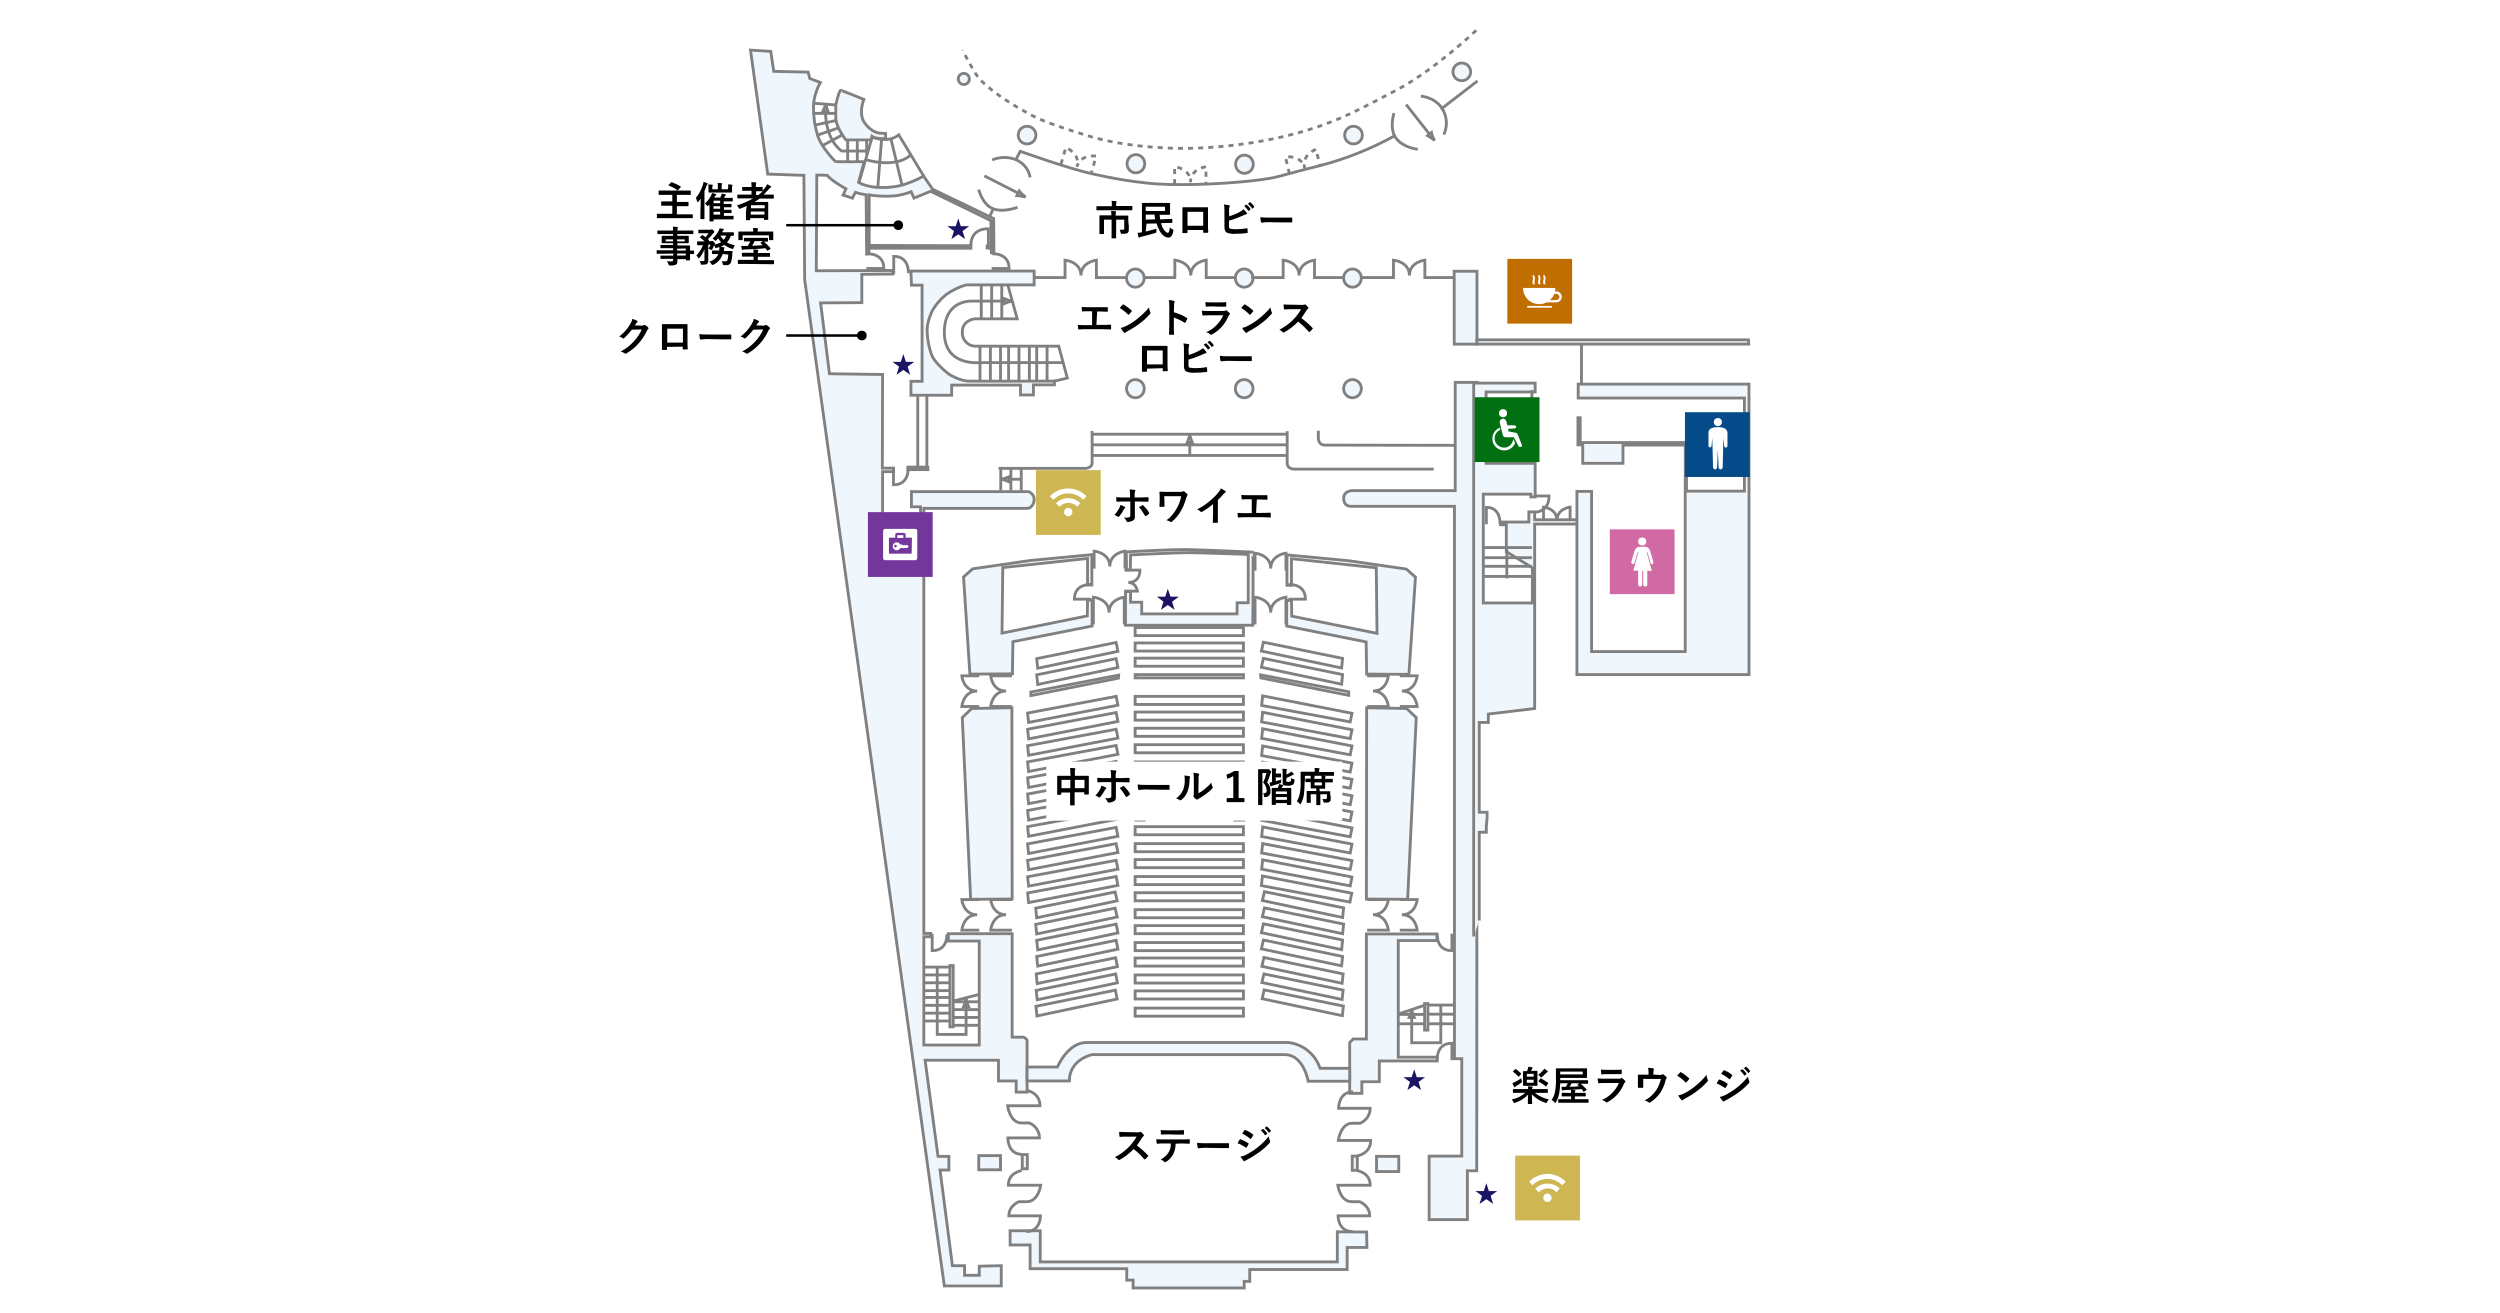 <?xml version="1.0" encoding="utf-8"?>
<!-- Generator: Adobe Illustrator 25.1.0, SVG Export Plug-In . SVG Version: 6.00 Build 0)  -->
<svg version="1.1" id="レイヤー_1" xmlns="http://www.w3.org/2000/svg" xmlns:xlink="http://www.w3.org/1999/xlink" x="0px"
	 y="0px" viewBox="0 0 988 519" style="enable-background:new 0 0 988 519;" xml:space="preserve">
<style type="text/css">
	.st0{fill:#FFFFFF;}
	.st1{fill:#EFF6FC;stroke:#808080;stroke-width:1.13;}
	.st2{fill:none;stroke:#808080;stroke-width:1.13;}
	.st3{fill:none;stroke:#808080;stroke-width:1.13;stroke-dasharray:2;}
	.st4{fill:none;stroke:#000000;}
	.st5{fill:#064B89;}
	.st6{fill:#D169A5;}
	.st7{fill:#007012;}
	.st8{fill:#73379B;}
	.st9{fill:#C16E00;}
	.st10{fill:#CEB752;}
	.st11{fill:#1B1464;}
</style>
<g id="レイヤー_2_1_">
	<g id="中ホール">
		<rect class="st0" width="988" height="519"/>
		<path class="st1" d="M395.7,500.2v8h-22.5L318,110.5l-0.3-41.2l-14.3-0.5l-6.8-49l8,0.5l1.2,7.9l13.6,0.3L320,31l4.2,1.6
			c0,0-2.9,5-2.7,10c0,3.7,0.5,7.3,1.6,10.8c1.2,4.5,6.8,10.2,7,10.4s11.4,0.1,11.4,0.1l-2.2,8.2c0,0,2.1,1.4,6.8,1.9
			c3.7,0.3,7.4,0,11-1c2.7-0.9,5.4-2,7.9-3.4l3.6,5.2l24.1,11.6l0.1,13.5h-1l-0.1-1.7l-1.6-0.2v-0.8h1.6l-0.1-10l-23.8-11.6
			l-6.6,2.7l-1.1-2.5c-2.1,0.8-4.2,1.3-6.4,1.6c-2.7,0.2-5.5,0.2-8.2-0.1c-0.6-0.1-1.3-0.2-2-0.3v20l40.2,0.1v1h-40.3v2.2l-0.9,0.1
			L342.3,77c-1.4-0.2-2.9-0.5-4.2-1c-0.4,0.7-0.9,1.5-1.2,2.3l-3.7-1.2l1.1-2.5c0,0-5.5-3-7.4-5.3c-1.4-0.1-2.7-0.1-4.1-0.1
			l-0.2,37.8l30.2-0.1l0.1,1.4l-12.3,0.1v11.2l-16.3,0.1l3.5,28l21,0.3l-0.1,37h4.4v1.4h-4.3v40.4h15v-26.5h-3.6v-6h46.2
			c1.3,0.4,2.3,1.6,2.3,3c0,2.3-1.6,3.6-2.6,3.6h-41v168h2.7v1.3h-2.7V413H387v-41.1h-12.2V369H400v40.9h4.5c0,0,1.4,0.6,1.4,1.4
			v20.3h-4.3v-4.4h-7V419h-29l5.1,38h4.3v5.4h-3.5l4.9,37.8h4.8v3.8h5.8v-3.6L395.7,500.2z"/>
		<polygon class="st1" points="380.8,228 384.4,224.8 407.2,221.5 431.5,219.2 431.5,231.2 429.8,231.2 429.8,220.7 396.3,224.3 
			396,250.2 429.7,243.4 429.8,237.2 431.6,237.2 431.6,247.4 400.3,253.6 400.1,266.3 383.3,266.4 		"/>
		<polygon class="st1" points="559.4,228.1 555.8,224.9 533,221.6 508.6,219.3 508.6,231.3 510.4,231.3 510.4,220.8 543.9,224.4 
			544.2,250.3 510.5,243.5 510.4,237.3 508.5,237.3 508.5,247.4 539.9,253.7 540.1,266.4 556.8,266.5 		"/>
		<path class="st1" d="M445.1,218.1c0,0,17.3-1,24.1-0.9s25.6,1,25.9,1s0,28.9,0,28.9h-50.3v-13.3h2v4.2h4.4v4.6h37.7v-4.4h4.4
			v-19.1c0,0-20-0.7-24-0.7s-22.5,0.9-22.5,0.9l-0.1,5.9h-1.5L445.1,218.1z"/>
		<polygon class="st1" points="540.1,279.7 555.9,280 559.7,283.6 556.3,355.4 540,355.3 		"/>
		<polygon class="st1" points="399.9,279.7 384,280 380.3,283.6 383.6,355.4 400,355.3 		"/>
		<polygon class="st1" points="540,369.1 567.9,369.1 567.9,371.7 552.6,371.7 552.6,417.8 568,417.8 568,419.3 545.1,419.3 
			545.1,427.5 538.2,427.5 538.2,432.1 533.4,432.1 533.4,412 534.8,410.6 540,410.6 		"/>
		<polygon class="st1" points="540.1,486.9 528.5,486.8 528.5,498.7 411.1,498.7 411.1,486.4 399.2,486.4 399.2,492 407.1,492 
			407.1,501.4 445.3,501.4 445.3,505.9 447.8,505.9 447.8,509 491.7,509 491.7,506.4 493.9,506.4 493.9,501.7 532.4,501.7 
			532.4,493 540.2,493 		"/>
		<rect x="544" y="457" class="st1" width="8.8" height="6"/>
		<path class="st1" d="M360,107.1h48.7v5.5h-26.9c-2.9,0.8-5.6,2.2-8,3.9c-2.1,1.7-3.9,3.8-5.3,6.2c0,0-2.3,4.4-2.1,8.4
			c0.1,2.5,0.5,5,1.2,7.4c0.5,2,1.5,3.8,2.9,5.2c1.4,1.6,3,3,4.7,4.3c0,0,4.1,2.5,7.4,2.6s34.1,0,34.1,0v1.5h-8.3v4h-5.1v-3.9h-27.2
			v4H360v-5.5h4.4v-38h-4.2L360,107.1z"/>
		<rect x="574.7" y="107.2" class="st1" width="9" height="28.8"/>
		<path class="st1" d="M575.1,151.1v42.8h-41c0,0-3.1,0.2-3.1,3s2,3.2,2.7,3.2h41.1v218.3h2.9v38.5h-12.9V482h15.1v-19.3h3.7
			l0.2-311.6L575.1,151.1z"/>
		<rect x="386.8" y="456.7" class="st1" width="8.6" height="5.6"/>
		<rect x="404" y="456.3" class="st1" width="2" height="5.6"/>
		<rect x="534.4" y="456.9" class="st1" width="2" height="5.6"/>
		<ellipse class="st1" cx="380.9" cy="31.2" rx="2.2" ry="2.2"/>
		<ellipse class="st1" cx="405.9" cy="53.4" rx="3.5" ry="3.5"/>
		<ellipse class="st1" cx="448.9" cy="64.7" rx="3.5" ry="3.6"/>
		<ellipse class="st1" cx="491.8" cy="64.9" rx="3.5" ry="3.6"/>
		<ellipse class="st1" cx="534.9" cy="53.4" rx="3.5" ry="3.5"/>
		<ellipse class="st1" cx="577.7" cy="28.4" rx="3.5" ry="3.5"/>
		<ellipse class="st1" cx="534.5" cy="109.9" rx="3.5" ry="3.6"/>
		<ellipse class="st1" cx="491.7" cy="109.9" rx="3.5" ry="3.6"/>
		<ellipse class="st1" cx="448.7" cy="109.9" rx="3.5" ry="3.6"/>
		<ellipse class="st1" cx="534.5" cy="153.6" rx="3.5" ry="3.6"/>
		<ellipse class="st1" cx="491.7" cy="153.6" rx="3.5" ry="3.6"/>
		<ellipse class="st1" cx="448.7" cy="153.6" rx="3.5" ry="3.6"/>
		<ellipse class="st1" cx="491.7" cy="197" rx="3.5" ry="3.6"/>
		<ellipse class="st1" cx="448.7" cy="197" rx="3.5" ry="3.6"/>
		<path class="st2" d="M408.3,109.7h12.6v-6.9c0,0,6.3,0.6,6.3,6.1c0-5.4,6.1-6.1,6.1-6.1v6.9h11.8"/>
		<path class="st3" d="M419.3,64.9l1.9-6.6c0,0,5.9,2.3,4.4,7.6c1.5-5.2,7.6-4.2,7.6-4.2l-1.9,6.6"/>
		<path class="st3" d="M464.2,72.8v-6.9c0,0,6.3,0.6,6.3,6.1c0-5.4,6.1-6.1,6.1-6.1v6.9"/>
		<path class="st3" d="M509.6,68.7L508,62c0,0,6.3-0.9,7.6,4.4c-1.3-5.3,4.5-7.4,4.5-7.4l1.6,6.7"/>
		<path class="st2" d="M432.4,224.7v-6.9c0,0,6.2,0.6,6.2,6.1c0-5.4,6-6.1,6-6.1v6.9"/>
		<path class="st2" d="M387,279.2h-6.9c0,0,0.6-6.1,6.1-6.1c-5.5,0-6.1-6-6.1-6h6.9"/>
		<path class="st2" d="M399.9,279.2h-8.4c0,0,0.6-6.1,6.1-6.1c-5.5,0-6.1-6-6.1-6h8.4"/>
		<path class="st2" d="M387,367.6h-6.9c0,0,0.6-6.1,6.1-6.1c-5.5,0-6.1-6-6.1-6h6.9"/>
		<path class="st2" d="M399.9,367.6h-8.4c0,0,0.6-6.1,6.1-6.1c-5.5,0-6.1-6-6.1-6h8.4"/>
		<path class="st2" d="M553.2,279.2h6.9c0,0-0.6-6.1-6.1-6.1c5.5,0,6.1-6,6.1-6h-6.9"/>
		<path class="st2" d="M540.3,279.2h8.4c0,0-0.6-6.1-6.1-6.1c5.5,0,6.1-6,6.1-6h-8.4"/>
		<path class="st2" d="M553.2,367.6h6.9c0,0-0.6-6.1-6.1-6.1c5.5,0,6.1-6,6.1-6h-6.9"/>
		<path class="st2" d="M540.3,367.6h8.4c0,0-0.6-6.1-6.1-6.1c5.5,0,6.1-6,6.1-6h-8.4"/>
		<path class="st2" d="M444.4,225.3h6.1c0,0,0.3,4.9-4.6,4.9c3.1,0,3.6,3.4,3.6,3.4h-5.1"/>
		<path class="st2" d="M496,225.5v-6.9c0,0,6.2,0.6,6.2,6.1c0-5.4,6-6.1,6-6.1v6.9"/>
		<path class="st2" d="M610,206.4v-6c0,0,5.3,0.5,5.3,5.3c0-4.7,5.2-5.3,5.2-5.3v5.9"/>
		<path class="st2" d="M496,246.8V236c0,0,6.2,0.6,6.2,6.1c0-5.4,6-6.1,6-6.1v10.8"/>
		<path class="st2" d="M432.1,246.8V236c0,0,6.2,0.6,6.2,6.1c0-5.4,6-6.1,6-6.1v10.8"/>
		<path class="st2" d="M451.7,109.7h12.6v-6.9c0,0,6.3,0.6,6.3,6.1c0-5.4,6.1-6.1,6.1-6.1v6.9h11.8"/>
		<path class="st2" d="M494.5,109.7h12.6v-6.9c0,0,6.3,0.6,6.3,6.1c0-5.4,6.1-6.1,6.1-6.1v6.9h11.8"/>
		<path class="st2" d="M538.1,109.7h12.6v-6.9c0,0,6.3,0.6,6.3,6.1c0-5.4,6.1-6.1,6.1-6.1v6.9h11.8"/>
		<path class="st2" d="M342.6,100.3c0,0,6.7-0.5,6.7,5.8h-6.9"/>
		<path class="st2" d="M392.1,100.3c0,0,6.7-0.5,6.7,5.8h-6.9"/>
		<path class="st2" d="M383.7,97.1c0,0-0.6-6.7,6.9-6.7v6.9"/>
		<path class="st2" d="M359,108c0,0,0.5-6.7-5.8-6.7v6.9"/>
		<path class="st2" d="M358.9,185c0,0,0.5,6.6-5.8,6.6v-6.7"/>
		<path class="st2" d="M374.2,369.2c0,0,0.5,6.5-5.8,6.5V369"/>
		<path class="st2" d="M568,369.2c0,0-0.5,6.5,5.8,6.5V369"/>
		<path class="st2" d="M568,418.8c0,0-0.5-6.5,5.8-6.5v6.7"/>
		<path class="st2" d="M431.2,231c0,0-6.6-0.5-6.6,5.8h6.7"/>
		<path class="st2" d="M509.3,231c0,0,6.6-0.5,6.6,5.8h-6.7"/>
		<path class="st2" d="M592.8,207.1c0,0,0.5-6.6-5.4-6.6v6.7"/>
		<path class="st2" d="M605.6,202.5c0,0,6.6,0.5,6.6-6.5h-6.7"/>
		<line class="st2" x1="364.9" y1="382.2" x2="375.6" y2="382.2"/>
		<line class="st2" x1="364.9" y1="385.3" x2="375.6" y2="385.3"/>
		<line class="st2" x1="364.9" y1="388.4" x2="375.6" y2="388.4"/>
		<line class="st2" x1="364.9" y1="391.5" x2="375.6" y2="391.5"/>
		<line class="st2" x1="364.9" y1="394.2" x2="375.6" y2="394.2"/>
		<line class="st2" x1="364.9" y1="397.3" x2="375.6" y2="397.3"/>
		<line class="st2" x1="364.9" y1="400.4" x2="375.6" y2="400.4"/>
		<line class="st2" x1="364.9" y1="403.5" x2="375.6" y2="403.5"/>
		<line class="st2" x1="376.5" y1="395.9" x2="387.2" y2="395.9"/>
		<line class="st2" x1="376.5" y1="399" x2="387.2" y2="399"/>
		<line class="st2" x1="376.5" y1="402.1" x2="387.2" y2="402.1"/>
		<line class="st2" x1="376.5" y1="405.2" x2="387.2" y2="405.2"/>
		<rect x="375.4" y="381.6" class="st2" width="1.3" height="24.2"/>
		<rect x="563" y="396.6" class="st2" width="1.3" height="10.5"/>
		<line class="st2" x1="386.9" y1="393" x2="376.8" y2="395.6"/>
		<polyline class="st2" points="370.4,382.3 370.4,408.8 381.8,408.8 381.8,394.6 		"/>
		<path class="st2" d="M381.4,396.3c-0.2,0.5-0.4,1.1-0.6,1.6h2c-0.2-0.5-0.4-1-0.6-1.6s-0.3-1.1-0.4-1.7
			C381.7,395.1,381.6,395.7,381.4,396.3z"/>
		<path class="st1" d="M405.9,421.7h12c0,0,4-9.7,11.5-9.7h79.7c5.8,0.6,10.7,4.6,12.6,10.2h11.7v5.1H517c0,0-1.8-10.5-9.2-10.5
			h-76.3c0,0-8.9,1.9-8.9,10.4h-16.7V421.7z"/>
		<path class="st2" d="M405.7,430.9c0,0,5.3,0.8,5.3,6.1h-12.8c0,0,0.9,6.8,5.5,6.8h3.1c2.4,1,4,3.3,4,5.9h-12.5
			c0,0-0.1,6.5,5.6,6.5"/>
		<path class="st2" d="M536.4,456.8c0,0,5.3-0.8,5.3-6.1h-12.8c0,0,0.9-6.8,5.5-6.8h3.1c2.4-1,4-3.3,4-5.9H529c0,0-0.1-6.5,5.7-6.5"
			/>
		<path class="st2" d="M536.2,462.6c0,0,5.3,0.7,5.3,5.8h-12.8c0,0,0.9,6.5,5.5,6.5h3.1c0,0,4,1.5,4,5.6h-12.5c0,0-0.1,6.2,5.7,6.2"
			/>
		<path class="st2" d="M403.8,462.6c0,0-5.3,0.7-5.3,5.8h12.8c0,0-0.9,6.5-5.5,6.5h-3.1c0,0-4,1.5-4,5.6h12.5c0,0,0.1,6.2-5.6,6.2"
			/>
		<line class="st2" x1="574.9" y1="397.2" x2="564.4" y2="397.2"/>
		<line class="st2" x1="574.9" y1="400.8" x2="564.4" y2="400.8"/>
		<line class="st2" x1="574.9" y1="404.6" x2="564.4" y2="404.6"/>
		<line class="st2" x1="562.9" y1="404.6" x2="552.3" y2="404.6"/>
		<line class="st2" x1="562.9" y1="400.9" x2="552.3" y2="400.9"/>
		<line class="st2" x1="562.9" y1="397.3" x2="552.5" y2="400.8"/>
		<polyline class="st2" points="569.4,397.1 569.4,412.1 557.9,412.1 557.9,401.4 		"/>
		<path class="st2" d="M557.5,400.5c-0.2,0.5-0.4,1.1-0.6,1.6h2c-0.2-0.5-0.4-1-0.6-1.6c-0.2-0.6-0.3-1.1-0.4-1.7
			C557.8,399.3,557.7,399.9,557.5,400.5z"/>
		<rect x="358.8" y="184.6" class="st1" width="7.9" height="1"/>
		<line class="st2" x1="362.7" y1="155.9" x2="362.7" y2="184.9"/>
		<line class="st2" x1="395.5" y1="185.1" x2="395.5" y2="193.9"/>
		<line class="st2" x1="399.5" y1="185.1" x2="399.5" y2="193.9"/>
		<line class="st2" x1="403.6" y1="185.1" x2="403.6" y2="193.9"/>
		<line class="st2" x1="366.3" y1="155.9" x2="366.3" y2="184.9"/>
		<path class="st2" d="M394.6,185.1h34.5c0,0,2.5-0.2,2.5-2.1v-12.7"/>
		<line class="st2" x1="431.6" y1="171.6" x2="508.7" y2="171.6"/>
		<line class="st2" x1="431.6" y1="175.8" x2="508.7" y2="175.8"/>
		<line class="st2" x1="431.6" y1="180" x2="508.7" y2="180"/>
		<path class="st2" d="M521,170.2v3c0,0,0,2.7,2.5,2.7l51.8,0.1"/>
		<path class="st2" d="M566.6,185.4h-55.5c0,0-2.4-0.3-2.4-2.2v-12.8"/>
		<line class="st2" x1="470.2" y1="179.8" x2="470.2" y2="174.2"/>
		<path class="st2" d="M469.8,173.3c-0.2,0.6-0.4,1.1-0.6,1.6h2c-0.2-0.5-0.4-1-0.6-1.6s-0.3-1.1-0.4-1.7
			C470.2,172.1,470,172.7,469.8,173.3z"/>
		<line class="st2" x1="403.6" y1="189.4" x2="398.1" y2="189.4"/>
		<path class="st2" d="M397.2,189.8c0.5,0.2,1.1,0.4,1.6,0.6v-2c-0.5,0.2-1,0.4-1.6,0.6c-0.6,0.2-1.1,0.3-1.7,0.4
			C396.1,189.4,396.6,189.6,397.2,189.8z"/>
		<rect x="448.6" y="248" class="st2" width="42.8" height="3.2"/>
		<rect x="448.6" y="254.1" class="st2" width="42.8" height="3.2"/>
		<rect x="448.6" y="260.1" class="st2" width="42.8" height="3.2"/>
		<rect x="448.6" y="275.2" class="st2" width="42.8" height="3.2"/>
		<rect x="448.6" y="281.4" class="st2" width="42.8" height="3.2"/>
		<rect x="448.6" y="287.8" class="st2" width="42.8" height="3.2"/>
		<rect x="448.6" y="294.3" class="st2" width="42.8" height="3.2"/>
		<rect x="448.6" y="301.1" class="st2" width="42.8" height="3.2"/>
		<rect x="448.6" y="326.7" class="st2" width="42.8" height="3.2"/>
		<rect x="448.6" y="333.4" class="st2" width="42.8" height="3.2"/>
		<rect x="448.6" y="339.7" class="st2" width="42.8" height="3.2"/>
		<rect x="448.6" y="346.4" class="st2" width="42.8" height="3.2"/>
		<rect x="448.6" y="352.8" class="st2" width="42.8" height="3.2"/>
		<rect x="448.6" y="359.5" class="st2" width="42.8" height="3.2"/>
		<rect x="448.6" y="365.8" class="st2" width="42.8" height="3.2"/>
		<rect x="448.6" y="372.5" class="st2" width="42.8" height="3.2"/>
		<rect x="448.6" y="378.6" class="st2" width="42.8" height="3.2"/>
		<rect x="448.6" y="385.3" class="st2" width="42.8" height="3.2"/>
		<rect x="448.6" y="391.6" class="st2" width="42.8" height="3.2"/>
		<rect x="448.6" y="398.4" class="st2" width="42.8" height="3.2"/>
		<rect x="448.6" y="266.6" class="st2" width="42.8" height="1.3"/>
		<polygon class="st2" points="409.7,260.3 441.1,253.9 441.8,257.4 410.1,264.1 		"/>
		<polygon class="st2" points="409.7,266.7 441.1,260.3 441.8,263.8 410.1,270.5 		"/>
		<polygon class="st2" points="407.4,273.5 442.1,266.8 442,268 407.4,274.9 		"/>
		<polygon class="st2" points="409.3,358.9 440.7,352.5 441.5,356 409.7,362.7 		"/>
		<polygon class="st2" points="409.3,365.3 440.7,358.9 441.5,362.4 409.7,369.1 		"/>
		<polygon class="st2" points="409.7,371.6 441.1,365.2 441.8,368.7 410.1,375.4 		"/>
		<polygon class="st2" points="409.7,378 441.1,371.6 441.8,375.1 410.1,381.8 		"/>
		<polygon class="st2" points="409.5,384.9 440.9,378.5 441.6,382 409.9,388.7 		"/>
		<polygon class="st2" points="409.5,391.4 440.9,384.9 441.6,388.4 409.9,395.1 		"/>
		<polygon class="st2" points="409.4,397.7 440.8,391.3 441.5,394.8 409.8,401.5 		"/>
		<polygon class="st2" points="530.6,260.2 499.3,253.8 498.5,257.3 530.2,264 		"/>
		<polygon class="st2" points="530.6,266.6 499.3,260.2 498.5,263.7 530.2,270.4 		"/>
		<polygon class="st2" points="533,273.4 498.2,266.7 498.3,267.9 533,274.8 		"/>
		<polygon class="st2" points="531,358.8 499.7,352.4 498.9,355.9 530.6,362.6 		"/>
		<polygon class="st2" points="531,365.2 499.7,358.8 498.9,362.3 530.6,369 		"/>
		<polygon class="st2" points="530.6,371.5 499.3,365.1 498.5,368.6 530.2,375.3 		"/>
		<polygon class="st2" points="530.6,378 499.3,371.5 498.5,375 530.2,381.7 		"/>
		<polygon class="st2" points="530.8,384.9 499.5,378.4 498.7,381.9 530.4,388.6 		"/>
		<polygon class="st2" points="530.8,391.3 499.5,384.9 498.7,388.3 530.4,395 		"/>
		<polygon class="st2" points="530.9,397.6 499.6,391.2 498.8,394.7 530.5,401.4 		"/>
		<polygon class="st2" points="406.1,281.8 441.1,275.2 441.8,278.7 406.5,285.5 		"/>
		<polygon class="st2" points="406.1,288.2 441.1,281.6 441.8,285.1 406.5,292 		"/>
		<polygon class="st2" points="406.1,294.7 441.1,288.2 441.8,291.7 406.5,298.5 		"/>
		<polygon class="st2" points="406.1,301.1 441.1,294.6 441.8,298.1 406.5,304.9 		"/>
		<polygon class="st2" points="406.1,307.4 441.1,300.9 441.8,304.4 406.5,311.2 		"/>
		<polygon class="st2" points="406.1,313.8 441.1,307.3 441.8,310.8 406.5,317.6 		"/>
		<polygon class="st2" points="406.1,320.3 441.1,313.8 441.8,317.3 406.5,324.1 		"/>
		<polygon class="st2" points="406.1,326.7 441.1,320.2 441.8,323.7 406.5,330.5 		"/>
		<polygon class="st2" points="406.1,333.5 441.1,327 441.8,330.5 406.5,337.3 		"/>
		<polygon class="st2" points="406.1,340 441.1,333.4 441.8,336.9 406.5,343.7 		"/>
		<polygon class="st2" points="406.1,346.5 441.1,340 441.8,343.5 406.5,350.2 		"/>
		<polygon class="st2" points="498.6,343.5 533.6,350.1 534.3,346.6 499,339.8 		"/>
		<polygon class="st2" points="498.5,350 533.5,356.5 534.2,353 498.9,346.2 		"/>
		<polygon class="st2" points="498.6,337.1 533.6,343.6 534.3,340.1 499,333.4 		"/>
		<polygon class="st2" points="498.6,330.6 533.6,337.1 534.3,333.6 499,326.8 		"/>
		<polygon class="st2" points="498.6,324.2 533.6,330.7 534.3,327.2 499,320.4 		"/>
		<polygon class="st2" points="498.6,317.9 533.6,324.4 534.3,320.9 499,314.1 		"/>
		<polygon class="st2" points="498.6,311.5 533.6,318 534.3,314.5 499,307.7 		"/>
		<polygon class="st2" points="498.6,305 533.6,311.5 534.3,308 499,301.2 		"/>
		<polygon class="st2" points="498.6,298.6 533.6,305.1 534.3,301.6 499,294.8 		"/>
		<polygon class="st2" points="498.6,291.8 533.6,298.3 534.3,294.8 499,288 		"/>
		<polygon class="st2" points="498.6,285.3 533.6,291.9 534.3,288.4 499,281.5 		"/>
		<polygon class="st2" points="498.6,278.8 533.6,285.3 534.3,281.9 499,275 		"/>
		<polygon class="st2" points="406.1,352.9 441.1,346.4 441.8,349.9 406.5,356.7 		"/>
		<polyline class="st2" points="487.2,307.2 491.5,307.2 491.5,310.7 487.4,310.7 		"/>
		<polyline class="st2" points="487.2,314 491.5,314 491.5,317.5 487.4,317.5 		"/>
		<polyline class="st2" points="487.2,320.6 491.5,320.6 491.5,324.1 487.4,324.1 		"/>
		<polyline class="st2" points="453,307.2 448.8,307.2 448.8,310.7 452.8,310.7 		"/>
		<polyline class="st2" points="453,314 448.8,314 448.8,317.5 452.8,317.5 		"/>
		<polyline class="st2" points="453,320.6 448.8,320.6 448.8,324.1 452.8,324.1 		"/>
		<line class="st2" x1="387.8" y1="112.3" x2="387.8" y2="125.9"/>
		<line class="st2" x1="391.9" y1="112.3" x2="391.9" y2="125.9"/>
		<line class="st2" x1="395.9" y1="112.3" x2="395.9" y2="125.9"/>
		<line class="st2" x1="387.3" y1="137.1" x2="387.3" y2="150.7"/>
		<line class="st2" x1="391.4" y1="137.1" x2="391.4" y2="150.7"/>
		<line class="st2" x1="395.4" y1="137.1" x2="395.4" y2="150.7"/>
		<line class="st2" x1="398.6" y1="137.1" x2="398.6" y2="150.7"/>
		<line class="st2" x1="402.7" y1="137.1" x2="402.7" y2="150.7"/>
		<line class="st2" x1="406.8" y1="137.1" x2="406.8" y2="150.7"/>
		<line class="st2" x1="409.7" y1="137.1" x2="409.7" y2="150.7"/>
		<line class="st2" x1="413.8" y1="137.1" x2="413.8" y2="150.7"/>
		<path class="st2" d="M398.2,112.3L402,126h-16.8c0,0-4.9,0.5-4.9,5.2c-0.2,2.8,1.9,5.3,4.7,5.6h33.4l3.4,12.6l-5,1.2"/>
		<path class="st2" d="M420.1,143.3h-33c0,0-13.9,1.6-13.9-11.9s11.4-12.4,11.4-12.4h12.9"/>
		<path class="st2" d="M398.4,118.6c-0.5-0.2-1.1-0.4-1.6-0.6v2c0.5-0.2,1-0.4,1.6-0.6s1.1-0.3,1.7-0.4
			C399.5,118.9,399,118.7,398.4,118.6z"/>
		<path class="st3" d="M583.4,12c0,0-16.7,15.9-31.7,23.7S527.3,49.1,508,53.8c-12.3,2.9-24.8,4.5-37.4,4.8c0,0-22.1,0.8-40.9-5
			s-20.6-7.3-25-9.7s-15.8-9.4-19-14.6s-5.3-9.5-5.3-9.5"/>
		<line class="st2" x1="583.9" y1="32" x2="569.5" y2="43.1"/>
		<path class="st2" d="M551.3,53.6c-9.4,5.2-19.4,9.2-29.8,11.9c-16.4,4-15.4,4.7-27.2,6s-30.8,2.1-41.4,0.8
			c-6.8-0.7-13.6-1.9-20.3-3.4c-9-1.8-29.4-9.1-29.4-9.1l-1.6,3"/>
		<path class="st2" d="M392.1,63.2c2.9-1.2,6.2-1.3,9.1-0.2c3.1,1.2,5.4,3.9,5.9,7.1"/>
		<path class="st2" d="M386.8,74.9c0,0,1.4,6,5.7,7.6s9.6-0.6,9.6-0.6"/>
		<line class="st2" x1="392.5" y1="82.6" x2="390.9" y2="86"/>
		<line class="st2" x1="389" y1="69.5" x2="402.9" y2="76.6"/>
		<path class="st2" d="M403.9,76.7c-0.4-0.4-0.8-0.8-1.1-1.2l-0.9,1.8c0.6,0,1.1,0.1,1.7,0.2s1.2,0.2,1.7,0.4
			C404.8,77.4,404.3,77.1,403.9,76.7z"/>
		<path class="st2" d="M561.5,38c0,0,5.4,0.3,8.3,4.7c2.1,3.1,2.4,7.1,0.8,10.5"/>
		<path class="st2" d="M550.9,44.7c0,0-2,6.1,0.8,9.9s8.6,4.4,8.6,4.4"/>
		<line class="st2" x1="555.7" y1="41.3" x2="565.3" y2="53.5"/>
		<path class="st2" d="M566.2,54c-0.2-0.6-0.4-1.1-0.5-1.6l-1.5,1.2c0.5,0.3,1,0.6,1.4,0.9c0.5,0.3,1,0.7,1.4,1
			C566.7,55.1,566.4,54.5,566.2,54z"/>
		<path class="st2" d="M365.1,69.7l-9.9-16.4c-1,0.8-2.1,1.3-3.3,1.6c-2.4,0.5-5,0.2-7.2-0.8L339.5,72"/>
		<line class="st2" x1="356.5" y1="73.2" x2="352.1" y2="54.9"/>
		<line class="st2" x1="346.9" y1="74.1" x2="348.4" y2="55.1"/>
		<path class="st2" d="M342.2,63.1c0,0,11.4,3.7,17.7-1.8"/>
		<path class="st1" d="M344.2,55.3h-9.9c0,0-4-5-4-8.8v-5c0,0,0.9-4.4,1.8-5.8c0.1-0.2,9.3,3.6,9.3,3.6s-2.4,5.6,0.4,9.4
			s5.8,3.9,5.8,3.9s2,0.2,2.4,0.2v2c0,0-4.2,0.1-5.4-0.9L344.2,55.3z"/>
		<line class="st2" x1="321.4" y1="44.8" x2="330.3" y2="44.8"/>
		<line class="st2" x1="321.4" y1="40.8" x2="330.5" y2="41.5"/>
		<line class="st2" x1="321.7" y1="49.5" x2="330.5" y2="47.6"/>
		<line class="st2" x1="322.7" y1="53.5" x2="331.5" y2="50.5"/>
		<line class="st2" x1="324.7" y1="57.7" x2="332.9" y2="53.3"/>
		<line class="st2" x1="335" y1="55" x2="335" y2="64.2"/>
		<line class="st2" x1="338.8" y1="55" x2="338.8" y2="64.2"/>
		<line class="st2" x1="342.5" y1="55" x2="342.5" y2="61"/>
		<path class="st2" d="M343.1,59.7h-10.4c0,0-6.5-3.7-6.5-16.4"/>
		<path class="st2" d="M325.9,42.4c-0.2,0.6-0.5,1-0.7,1.5l2,0.2c-0.2-0.5-0.3-1.1-0.5-1.6c-0.1-0.6-0.2-1.2-0.3-1.7
			C326.4,41.3,326.2,41.9,325.9,42.4z"/>
		<polyline class="st1" points="582.4,370.1 582.4,151.3 582.8,151.4 606.7,151.4 606.7,154.9 587.3,154.9 587.3,183.1 606.7,183.1 
			606.7,196.4 605,196.4 605,195.3 586.2,195.3 586.2,238.3 605.6,238.3 605.6,224.4 595.3,218 595.3,207.4 593,207.4 593,206.3 
			604.2,206.3 604.2,202.3 606.5,202.3 606.5,205.4 623.6,205.4 623.6,207.1 606.5,207.1 606.5,280 588.2,282.2 588.2,285.5 
			584.6,285.5 584.6,321 587.7,321 587.7,323.5 587.4,326.4 587.4,328.9 584.6,328.9 584.6,347 584.6,348.1 584.6,363.8 		"/>
		<polygon class="st1" points="623.2,194.2 629,194.2 629,257.5 666,257.5 666,175.9 641.4,175.9 641.4,183.1 625.5,183.1 
			625.5,175.8 623.6,175.8 623.6,165.1 624.5,165.1 624.5,174.9 666.5,174.9 666.5,194.1 689.4,194.1 689.4,157.3 623.7,157.3 
			623.7,151.8 691.2,151.8 691.2,266.6 623.2,266.6 		"/>
		<polygon class="st1" points="583.7,136 691.1,136 691,134.3 583.7,134.3 		"/>
		<line class="st2" x1="625" y1="135.8" x2="625" y2="151.8"/>
		<line class="st2" x1="586.5" y1="168.5" x2="606.3" y2="168.5"/>
		<line class="st2" x1="606.4" y1="162.2" x2="606.4" y2="174.4"/>
		<line class="st2" x1="605.4" y1="154.2" x2="605.4" y2="162.4"/>
		<line class="st2" x1="605.4" y1="174.4" x2="605.4" y2="182.6"/>
		<line class="st2" x1="595.5" y1="228.6" x2="595.5" y2="216.3"/>
		<line class="st2" x1="585.8" y1="216.4" x2="605.4" y2="216.4"/>
		<line class="st2" x1="585.8" y1="220.4" x2="605.4" y2="220.4"/>
		<line class="st2" x1="585.8" y1="223.8" x2="605.4" y2="223.8"/>
		<line class="st2" x1="585.8" y1="227.8" x2="605.4" y2="227.8"/>
		<path d="M449.4,447.5c0.4,0,0.7,0,1.1-0.1c0.1,0,0.1-0.1,0.2-0.1s0.2,0.1,0.3,0.1c0.4,0.3,0.7,0.7,1,1.1c0,0.1,0.1,0.1,0.1,0.2
			s-0.1,0.3-0.2,0.3c-0.2,0.2-0.4,0.4-0.6,0.7c-0.6,1-1.3,2-2,3c1.6,1.2,3.1,2.5,4.4,3.9c0.1,0.1,0.1,0.1,0.1,0.2s0,0.2-0.1,0.2
			c-0.3,0.4-0.7,0.8-1.1,1.1c0,0.1-0.1,0.1-0.2,0.1s-0.2-0.1-0.2-0.1c-1.3-1.5-2.6-2.8-4.2-4c-1.6,1.7-3.4,3.1-5.4,4.2
			c-0.1,0.1-0.2,0.1-0.4,0.1c-0.1,0-0.2-0.1-0.3-0.1c-0.4-0.4-0.8-0.8-1.3-1c3.6-1.8,6.6-4.6,8.6-8.1h-4.1c-0.8,0-1.7,0-2.5,0.1
			c-0.1,0-0.2-0.1-0.2-0.3c-0.1-0.5-0.1-1.1-0.1-1.7c0.9,0.1,1.7,0.1,2.7,0.1L449.4,447.5z"/>
		<path d="M464.6,452c0,1.4-0.3,2.8-0.9,4.1c-0.7,1.2-1.6,2.3-2.8,3c-0.1,0.1-0.3,0.2-0.5,0.2c-0.1,0-0.3-0.1-0.3-0.2
			c-0.4-0.4-0.9-0.7-1.4-0.9c1.3-0.6,2.4-1.6,3.2-2.9c0.6-1.1,0.9-2.2,0.8-3.4h-3c-0.8,0-1.6,0-2.4,0.1c-0.1,0-0.2-0.1-0.2-0.3
			c-0.1-0.5-0.1-1-0.1-1.5c0.9,0.1,1.8,0.1,2.7,0.1h7.2c1.2,0,2.2,0,3.1-0.1c0.2,0,0.2,0.1,0.2,0.3s0,1,0,1.2s-0.1,0.3-0.2,0.3
			c-0.8,0-1.9-0.1-3-0.1L464.6,452z M461.4,448.3c-0.7,0-1.4,0-2.3,0.1c-0.2,0-0.3-0.1-0.3-0.3c0-0.4-0.1-1-0.1-1.5
			c1.1,0.1,1.9,0.1,2.7,0.1h3.6c0.9,0,1.9,0,2.7-0.1c0.2,0,0.2,0.1,0.2,0.3c0,0.4,0,0.8,0,1.2c0,0.2,0,0.3-0.2,0.3
			c-0.9,0-1.8,0-2.7,0L461.4,448.3z"/>
		<path d="M476.1,453.6c-0.8,0-1.6,0.1-2.4,0.2c-0.2,0-0.3-0.1-0.4-0.3c-0.1-0.6-0.2-1.3-0.2-1.9c1.1,0.2,2.3,0.2,3.5,0.2h5.1
			c1.2,0,2.5,0,3.7,0c0.2,0,0.3,0,0.3,0.2c0,0.5,0,1,0,1.5c0,0.2-0.1,0.3-0.3,0.2c-1.2,0-2.4,0-3.6,0L476.1,453.6z"/>
		<path d="M489.9,450.4c0.1-0.1,0.2-0.2,0.3-0.2c1.1,0.4,2.1,0.9,3.1,1.6c0.1,0.1,0.2,0.1,0.2,0.2s0,0.1-0.1,0.2
			c-0.2,0.4-0.4,0.8-0.7,1.2c-0.1,0.1-0.1,0.2-0.2,0.2s-0.1,0-0.2-0.1c-1-0.7-2.1-1.3-3.2-1.7C489.4,451.1,489.7,450.7,489.9,450.4z
			 M492.4,456.4c1.5-0.8,3-1.7,4.4-2.8c1.7-1.3,3.2-2.8,4.6-4.5c0.1,0.6,0.2,1.2,0.5,1.8c0,0.1,0.1,0.2,0.1,0.3
			c0,0.1-0.1,0.3-0.2,0.4c-1.2,1.4-2.6,2.6-4.1,3.7s-3.1,2.1-4.8,3c-0.3,0.1-0.6,0.3-0.9,0.5c-0.1,0.1-0.2,0.1-0.3,0.1
			c-0.1,0-0.2-0.1-0.3-0.2c-0.4-0.5-0.8-1-1.2-1.6C491,457,491.8,456.7,492.4,456.4L492.4,456.4z M491.8,446.7
			c0.1-0.2,0.2-0.2,0.4-0.1c1.1,0.4,2.1,1,3,1.8c0.1,0,0.1,0.1,0.1,0.2s0,0.1-0.1,0.2c-0.2,0.4-0.5,0.8-0.8,1.2
			c0,0.1-0.1,0.1-0.2,0.1s-0.2,0-0.2-0.1c-0.9-0.8-2-1.5-3.1-2L491.8,446.7z M499.1,446.2c0.1-0.1,0.1,0,0.2,0
			c0.6,0.5,1.1,1.1,1.5,1.7c0.1,0.1,0.1,0.2,0,0.2l0,0l-0.7,0.5c-0.1,0.1-0.2,0.1-0.2,0l0,0c-0.4-0.7-1-1.3-1.6-1.9L499.1,446.2z
			 M500.5,445.2c0.1-0.1,0.1,0,0.2,0c0.6,0.5,1.1,1,1.5,1.6c0.1,0.1,0.1,0.2,0,0.3l0,0l-0.6,0.5c0,0.1-0.1,0.1-0.2,0l0,0
			c-0.4-0.7-1-1.3-1.6-1.8L500.5,445.2z"/>
		<path d="M600.1,431.9c-1.5,0-2,0-2,0s-0.2,0-0.2-0.2v-1.1c0-0.2,0-0.2,0.2-0.2s0.6,0,2,0h3.8c0-0.4,0-0.7-0.1-1.1
			c0.6,0,1.2,0.1,1.7,0.1c0.2,0,0.2,0.1,0.2,0.2s-0.1,0.2-0.1,0.3c-0.1,0.2-0.1,0.3-0.1,0.5h4c1.4,0,1.9,0,2,0s0.2,0,0.2,0.2v1.1
			c0,0.2,0,0.2-0.2,0.2s-0.6,0-2,0h-2.9c1.6,1.3,3.5,2.2,5.5,2.6c-0.3,0.3-0.5,0.6-0.7,1c-0.1,0.3-0.2,0.4-0.3,0.4s-0.3,0-0.4-0.1
			c-2-0.6-3.9-1.8-5.3-3.3c0,2,0.1,3.3,0.1,3.6c0,0.2,0,0.2-0.2,0.2H604c-0.2,0-0.2,0-0.2-0.2c0-0.3,0-1.5,0.1-3.5
			c-1.4,1.5-3.2,2.6-5.1,3.2c-0.1,0.1-0.2,0.1-0.4,0.1c-0.1,0-0.2-0.1-0.3-0.4c-0.2-0.4-0.4-0.7-0.6-1c2-0.4,3.8-1.3,5.3-2.6
			L600.1,431.9z M601.4,427.1c0.1,0.1,0.1,0.3,0.1,0.4s-0.1,0.2-0.3,0.4c-0.7,0.5-1.3,0.9-2,1.3c-0.2,0.1-0.3,0.2-0.4,0.4
			c0,0.1-0.1,0.1-0.2,0.1c-0.1,0-0.1,0-0.2-0.2c-0.3-0.5-0.5-1-0.7-1.5c0.3-0.1,0.7-0.2,1-0.4c0.9-0.4,1.7-0.9,2.5-1.5
			C601.2,426.3,601.3,426.8,601.4,427.1L601.4,427.1z M598.8,422.6c0.2-0.2,0.2-0.2,0.3-0.1c0.7,0.5,1.4,1.1,2,1.7
			c0.1,0.1,0.1,0.1,0,0.3l-0.8,0.9c-0.1,0.2-0.2,0.2-0.3,0c-0.6-0.7-1.3-1.3-2-1.8c-0.1,0-0.1-0.1-0.1-0.1s0-0.1,0.1-0.2
			L598.8,422.6z M605.7,423.2c1.2,0,1.5,0,1.7,0s0.2,0,0.2,0.2s0,0.5,0,1.5v2.5c0,1,0,1.4,0,1.5s0,0.2-0.2,0.2s-0.5,0-1.7,0h-2
			c-1.2,0-1.5,0-1.6,0s-0.2,0-0.2-0.2s0-0.5,0-1.5V425c0-1,0-1.4,0-1.5s0-0.2,0.2-0.2s0.4,0,1.4,0c0.1-0.3,0.2-0.6,0.3-0.9
			s0.1-0.5,0.2-0.8c0.5,0,1.1,0.1,1.5,0.2c0.1,0,0.2,0.1,0.2,0.2s-0.1,0.2-0.1,0.2c-0.1,0.1-0.2,0.2-0.2,0.4
			c-0.1,0.2-0.2,0.5-0.3,0.7L605.7,423.2z M603.4,424.4v1.1h2.7v-1.1H603.4z M606.1,426.7h-2.7v1.2h2.7V426.7z M609.8,423
			c0.2-0.2,0.4-0.4,0.5-0.7c0.4,0.3,0.8,0.6,1.2,0.9c0.1,0.1,0.2,0.2,0.2,0.3s-0.1,0.2-0.2,0.2c-0.2,0.1-0.3,0.2-0.5,0.4
			c-0.5,0.5-1,1-1.6,1.5c-0.2,0.2-0.3,0.2-0.4,0.2s-0.2-0.1-0.3-0.3c-0.2-0.3-0.5-0.5-0.8-0.7C608.6,424.3,609.2,423.7,609.8,423
			L609.8,423z M608.7,426.3c0.1-0.2,0.1-0.2,0.3-0.1c1,0.5,1.9,1.1,2.8,1.7c0.1,0.1,0.1,0.1,0,0.3l-0.6,1c-0.1,0.1-0.1,0.2-0.2,0.2
			c-0.1,0-0.1,0-0.1-0.1c-0.9-0.7-1.8-1.3-2.8-1.9c-0.1,0-0.1-0.1-0.1-0.1c0-0.1,0-0.1,0.1-0.2L608.7,426.3z"/>
		<path d="M625.1,430.4c-2.2,0.2-4.6,0.3-6.9,0.4c-0.2,0-0.3,0-0.5,0.1c-0.1,0-0.2,0.1-0.2,0.1c-0.1,0-0.2-0.1-0.2-0.2
			c-0.1-0.4-0.2-0.9-0.2-1.3c0.6,0,1.1,0,1.7,0c0.3-0.4,0.6-0.9,0.8-1.4h-3c0,1.2-0.2,2.3-0.3,3.5c-0.2,1.4-0.7,2.8-1.4,4
			c-0.1,0.2-0.2,0.3-0.3,0.3s-0.1-0.1-0.3-0.3c-0.3-0.4-0.7-0.7-1.1-0.9c0.8-1.1,1.2-2.3,1.4-3.6c0.3-1.8,0.4-3.5,0.3-5.3
			c0-2.3,0-3.3,0-3.4s0-0.2,0.2-0.2s0.7,0,2.2,0h7.5c1.5,0,2.1,0,2.2,0s0.2,0,0.2,0.2s0,0.4,0,1.1v1.2c0,0.7,0,1,0,1.1
			s0,0.2-0.2,0.2s-0.7,0-2.2,0h-8.2v0.9h8.6c1.6,0,2.1,0,2.2,0s0.2,0,0.2,0.2v1c0,0.2,0,0.2-0.2,0.2s-0.6,0-2.2,0h-0.5
			c0.8,0.7,1.6,1.4,2.3,2.2c0.1,0.1,0.1,0.2-0.1,0.3l-0.8,0.6c-0.1,0.1-0.2,0.1-0.2,0.1s-0.1,0-0.1-0.1L625.1,430.4z M618.2,435.8
			c-1.5,0-2.1,0-2.2,0s-0.2,0-0.2-0.2v-1c0-0.2,0-0.2,0.2-0.2s0.6,0,2.2,0h2.7v-1.1h-1.3c-1.5,0-2.1,0-2.2,0s-0.2,0-0.2-0.2v-1
			c0-0.2,0-0.2,0.2-0.2s0.6,0,2.2,0h1.3l0,0c0-0.4,0-0.8-0.1-1.2c0.5,0,1,0,1.5,0.1c0.2,0,0.3,0.1,0.3,0.2s0,0.2-0.1,0.3
			c-0.1,0.2-0.1,0.4-0.1,0.6l0,0h1.9c1.5,0,2,0,2.2,0s0.2,0,0.2,0.2v1c0,0.2,0,0.2-0.2,0.2s-0.6,0-2.2,0h-1.9v1.1h3
			c1.5,0,2.1,0,2.2,0s0.2,0,0.2,0.2v1c0,0.2,0,0.2-0.2,0.2s-0.6,0-2.2,0H618.2z M625.5,423.5h-8.9v1.1h8.9V423.5z M623.5,428.8
			c-0.1-0.1-0.1-0.1,0-0.3l0.7-0.4h-3.1c-0.2,0.5-0.5,0.9-0.8,1.4c1.2,0,2.4-0.1,3.7-0.2L623.5,428.8z"/>
		<path d="M634.2,428c-0.8,0-1.6,0-2.4,0.1c-0.1,0-0.2-0.1-0.2-0.3c-0.1-0.5-0.2-1.1-0.2-1.6c1,0.1,2,0.1,3,0.1h5.5
			c0.3,0,0.6,0,0.8-0.2c0.1-0.1,0.1-0.1,0.2-0.1c0.1,0,0.2,0,0.2,0.1c0.4,0.3,0.7,0.6,1.1,1c0.1,0.1,0.2,0.2,0.2,0.3
			c0,0.1-0.1,0.2-0.2,0.3c-0.2,0.2-0.4,0.5-0.5,0.8c-1.3,3.1-3.6,5.6-6.5,7.1c-0.1,0.1-0.2,0.1-0.3,0.1s-0.3-0.1-0.3-0.2
			c-0.4-0.4-0.9-0.6-1.5-0.8c3-1.3,5.4-3.7,6.7-6.7L634.2,428z M635.2,424.5c-0.7,0-1.5,0-2.2,0.1c-0.2,0-0.2-0.1-0.2-0.4
			c-0.1-0.5-0.1-1-0.1-1.5c0.9,0.1,1.8,0.1,2.6,0.1h2.9c1,0,1.9,0,2.5-0.1c0.1,0,0.2,0.1,0.2,0.3c0,0.4,0,0.8,0,1.2
			c0,0.3,0,0.3-0.3,0.3c-0.5,0-1.3,0-2.3,0H635.2z"/>
		<path d="M655.8,424.8c0.4,0.1,0.8,0,1.2-0.2c0.1,0,0.1-0.1,0.2-0.1c0.1,0,0.3,0.1,0.3,0.2c0.4,0.3,0.7,0.6,1.1,1
			c0.1,0.1,0.1,0.1,0.1,0.2s-0.1,0.3-0.2,0.4c-0.2,0.2-0.3,0.5-0.3,0.8c-0.4,1.7-1.1,3.2-2,4.7c-1.1,1.6-2.5,2.9-4.1,3.9
			c-0.1,0.1-0.2,0.1-0.3,0.1s-0.2-0.1-0.3-0.2c-0.5-0.3-1-0.6-1.6-0.7c1.9-0.9,3.4-2.3,4.6-4c0.9-1.4,1.5-2.9,1.9-4.5h-7v1.3
			c0,0.6,0,1.3,0,1.9c0,0.3,0,0.3-0.3,0.3c-0.5,0-1,0-1.5,0c-0.2,0-0.3,0-0.3-0.2c0-0.8,0-1.3,0-2v-1.3c0-0.5,0-1.1,0-1.5
			c0-0.1,0.1-0.2,0.2-0.2c0.8,0,1.6,0,2.4,0h1.6v-0.6c0-0.7,0-1.4-0.2-2.1c0.7,0,1.3,0.1,2,0.2c0.3,0.1,0.4,0.2,0.3,0.5
			c-0.1,0.4-0.2,0.8-0.2,1.2v0.8L655.8,424.8z"/>
		<path d="M664,423.8c0.1-0.1,0.1-0.1,0.2-0.1c0.1,0,0.1,0,0.2,0.1c1.1,0.6,2.1,1.4,3.1,2.3c0.1,0.1,0.1,0.2,0.1,0.2
			c0,0.1,0,0.2-0.1,0.2c-0.2,0.3-0.8,1-1,1.2c-0.1,0.1-0.1,0.1-0.2,0.1s-0.1,0-0.2-0.1c-1-1-2.1-1.9-3.3-2.6
			C663.3,424.6,663.7,424.1,664,423.8z M665.4,432.2c1.6-0.8,3.2-1.8,4.6-3c1.6-1.3,3.1-2.7,4.4-4.4c0.1,0.6,0.2,1.3,0.5,1.9
			c0,0.1,0.1,0.2,0.1,0.3c0,0.1-0.1,0.3-0.3,0.5c-1.1,1.2-2.3,2.4-3.7,3.4c-1.5,1.2-3.1,2.2-4.8,3.1c-0.4,0.2-0.7,0.5-1.1,0.7
			c-0.1,0.1-0.2,0.1-0.3,0.2c-0.1,0-0.2-0.1-0.3-0.2c-0.5-0.5-0.9-1.1-1.3-1.8C664,432.8,664.7,432.5,665.4,432.2L665.4,432.2z"/>
		<path d="M679.2,426.8c0.1-0.1,0.2-0.2,0.3-0.2c1.1,0.4,2.1,0.9,3.1,1.6c0.1,0.1,0.2,0.1,0.2,0.2s0,0.1-0.1,0.2
			c-0.2,0.4-0.4,0.8-0.7,1.2c-0.1,0.1-0.1,0.2-0.2,0.2c-0.1,0-0.1,0-0.2-0.1c-1-0.7-2.1-1.3-3.2-1.7
			C678.8,427.5,679,427.1,679.2,426.8z M681.8,432.8c1.5-0.8,3-1.7,4.4-2.8c1.7-1.3,3.2-2.8,4.6-4.5c0.1,0.6,0.2,1.2,0.5,1.8
			c0,0.1,0.1,0.2,0.1,0.3c0,0.1-0.1,0.3-0.2,0.4c-1.2,1.4-2.6,2.6-4.1,3.7s-3.1,2.1-4.8,3c-0.3,0.1-0.6,0.3-0.9,0.5
			c-0.1,0.1-0.2,0.1-0.3,0.1s-0.2-0.1-0.3-0.2c-0.4-0.5-0.8-1-1.2-1.6C680.4,433.4,681.1,433.1,681.8,432.8L681.8,432.8z
			 M681.1,423.1c0.1-0.2,0.2-0.2,0.4-0.1c1.1,0.4,2.1,1,3,1.8c0.1,0,0.1,0.1,0.1,0.2s0,0.1-0.1,0.2c-0.2,0.4-0.5,0.8-0.8,1.2
			c0,0.1-0.1,0.1-0.2,0.1c-0.1,0-0.2,0-0.2-0.1c-0.9-0.8-2-1.5-3.1-2L681.1,423.1z M688.5,422.6c0.1-0.1,0.1,0,0.2,0
			c0.6,0.5,1.1,1.1,1.5,1.7c0.1,0.1,0.1,0.2,0,0.2l0,0l-0.7,0.5c-0.1,0.1-0.2,0.1-0.2,0l0,0c-0.4-0.7-1-1.3-1.6-1.9L688.5,422.6z
			 M689.9,421.6c0.1-0.1,0.1,0,0.2,0c0.6,0.5,1.1,1,1.5,1.6c0.1,0.1,0.1,0.2,0,0.3l0,0L691,424c0,0.1-0.1,0.1-0.2,0l0,0
			c-0.4-0.7-1-1.3-1.6-1.8L689.9,421.6z"/>
		<rect x="413.5" y="301" class="st0" width="117" height="23.3"/>
		<rect x="434" y="190" class="st0" width="75" height="23.3"/>
		<path d="M423,305.5c0-0.7,0-1.3-0.1-2c0.6,0,1.2,0,1.8,0.1c0.1,0,0.3,0.1,0.3,0.2s0,0.2-0.1,0.3c-0.1,0.4-0.2,0.9-0.1,1.3v1.2h3.1
			c1.5,0,2.1,0,2.2,0s0.2,0,0.2,0.2s0,0.6,0,2v1.9c0,2.6,0,3,0,3.1s0,0.2-0.2,0.2h-1.4c-0.2,0-0.2,0-0.2-0.2v-0.7h-3.8v2
			c0,1.9,0,2.9,0,3s0,0.2-0.2,0.2h-1.4c-0.2,0-0.2,0-0.2-0.2s0-1,0-2.9v-2h-3.5v0.7c0,0.2,0,0.2-0.2,0.2H418c-0.2,0-0.2,0-0.2-0.2
			s0-0.6,0-3.1V309c0-1.6,0-2.1,0-2.2s0-0.2,0.2-0.2s0.6,0,2.2,0h2.9L423,305.5z M419.5,311.5h3.5v-3.3h-3.5V311.5z M424.8,308.2
			v3.3h3.8v-3.3H424.8z"/>
		<path d="M437,311.2c0.1,0.1,0.2,0.2,0.2,0.3s0,0.2-0.2,0.3c-0.2,0.1-0.3,0.3-0.4,0.5c-0.5,1-1.1,1.9-1.8,2.7
			c-0.1,0.1-0.2,0.2-0.3,0.2c-0.1,0-0.2,0-0.2-0.1c-0.4-0.3-0.9-0.5-1.4-0.7c0.8-0.8,1.4-1.7,1.9-2.6c0.2-0.4,0.4-0.8,0.4-1.3
			C435.9,310.7,436.5,310.9,437,311.2z M439.1,306.8c0-0.8,0-1.6-0.2-2.5c0.8,0.1,1.6,0.2,2,0.2c0.2,0,0.3,0.1,0.3,0.2
			s0,0.2-0.1,0.3c-0.2,0.5-0.2,1.1-0.2,1.6v0.9h2c1.4,0,2.5-0.1,3.3-0.1c0.1,0,0.2,0.1,0.2,0.3c0,0.4,0,0.8,0,1.2
			c0,0.2-0.1,0.3-0.2,0.3c-1,0-2.2-0.1-3.3-0.1H441v3.2c0,0.9,0,1.5,0,2.8c0.1,0.7-0.3,1.3-0.9,1.6c-0.6,0.3-1.3,0.5-2,0.5
			c-0.2,0-0.3-0.1-0.4-0.3c-0.2-0.6-0.6-1.1-1.1-1.4c0.7,0,1.5,0,2.2-0.2c0.3-0.1,0.4-0.3,0.4-0.7v-5.5h-2.5c-0.9,0-2,0-2.8,0.1
			c-0.1,0-0.2-0.1-0.2-0.3s-0.1-1-0.1-1.5c1.2,0.1,2.2,0.1,3,0.1h2.5V306.8z M443.8,310.7c0.1-0.1,0.1-0.1,0.2-0.1s0.2,0.1,0.2,0.1
			c0.9,0.9,1.7,1.8,2.3,2.9c0.1,0.1,0.1,0.2,0.1,0.2c0,0.1-0.1,0.2-0.2,0.3c-0.3,0.3-0.7,0.6-1.1,0.8c-0.1,0-0.1,0.1-0.2,0.1
			s-0.1,0-0.2-0.2c-0.7-1.2-1.5-2.4-2.4-3.4C443.1,311.2,443.5,310.9,443.8,310.7L443.8,310.7z"/>
		<path d="M452.6,312c-0.8,0-1.6,0.1-2.4,0.2c-0.2,0-0.3-0.1-0.4-0.3c-0.1-0.6-0.2-1.3-0.2-1.9c1.1,0.2,2.3,0.2,3.5,0.2h5.1
			c1.2,0,2.5,0,3.7,0c0.2,0,0.3,0,0.3,0.2c0,0.5,0,1,0,1.5c0,0.2-0.1,0.3-0.3,0.2c-1.2,0-2.4,0-3.6,0L452.6,312z"/>
		<path d="M470.1,306.8c0.3,0.1,0.3,0.3,0.2,0.5c-0.2,0.3-0.2,0.7-0.2,1.1c0,1.6-0.3,3.2-0.9,4.7c-0.5,1.2-1.3,2.2-2.3,3
			c-0.1,0.1-0.3,0.2-0.4,0.2s-0.2-0.1-0.3-0.1c-0.4-0.3-0.9-0.5-1.4-0.7c1.2-0.8,2.1-1.9,2.7-3.2c0.6-1.4,0.8-3,0.7-4.5
			c0-0.5,0-0.9-0.2-1.3C468.8,306.5,469.4,306.6,470.1,306.8z M473.6,313.5c0.8-0.4,1.6-0.9,2.3-1.5c1-0.8,2-1.7,2.8-2.7
			c0.1,0.6,0.2,1.1,0.5,1.6c0,0.1,0.1,0.2,0.1,0.3c0,0.1-0.1,0.2-0.2,0.4c-0.7,0.8-1.5,1.5-2.4,2.1c-0.9,0.7-1.9,1.3-2.9,1.9
			c-0.2,0.1-0.3,0.2-0.5,0.3c-0.1,0.1-0.2,0.1-0.3,0.1c-0.1,0-0.2-0.1-0.3-0.1c-0.4-0.3-0.7-0.6-1-1c-0.1-0.1-0.1-0.2-0.1-0.3
			c0-0.1,0-0.2,0.1-0.2c0.1-0.2,0.1-0.4,0.1-1.2v-5c0-0.9,0-1.9-0.2-2.8c0.7,0.1,1.3,0.2,2,0.3c0.2,0,0.3,0.1,0.3,0.3
			c0,0.1-0.1,0.3-0.1,0.4c-0.2,0.6-0.2,1.2-0.1,1.8L473.6,313.5z"/>
		<path d="M489.3,315.4h2.5v1.6h-7v-1.6h2.6v-8.7c-0.8,0.5-1.6,0.8-2.4,1.1l-0.3-1.7c1.1-0.3,2.1-0.8,3.1-1.4h1.7v10.7H489.3z"/>
		<path d="M500.9,304c0.1,0,0.2,0,0.3,0c0.1,0,0.1,0,0.2,0s0.2,0.1,0.6,0.5s0.4,0.5,0.4,0.6s-0.1,0.2-0.1,0.3
			c-0.2,0.2-0.3,0.4-0.3,0.6c-0.3,1.1-0.7,2.1-1.2,3.2c0.9,1,1.4,2.3,1.3,3.6c0.1,1.1-0.7,2.1-1.8,2.2c-0.1,0-0.2,0-0.3,0
			c-0.5,0-0.5,0-0.5-0.5c0-0.4-0.1-0.7-0.3-1c1,0,1.4-0.3,1.4-1.1c-0.1-1.2-0.6-2.3-1.4-3.2c0.6-1.2,1-2.4,1.3-3.7h-1.6v9.1
			c0,2.2,0,3.4,0,3.4s0,0.2-0.2,0.2h-1.3c-0.2,0-0.2,0-0.2-0.2s0-1.2,0-3.4v-6.9c0-2.3,0-3.4,0-3.5s0-0.2,0.2-0.2s0.5,0,1.3,0H500.9
			z M504.2,308.7c0.7-0.2,1.4-0.4,2.2-0.6c-0.1,0.3-0.1,0.5-0.1,0.8c0,0.5,0,0.5-0.5,0.7c-0.9,0.3-1.9,0.6-2.9,0.9
			c-0.2,0-0.3,0.1-0.5,0.2c-0.1,0.1-0.1,0.1-0.2,0.1s-0.1-0.1-0.2-0.3c-0.1-0.4-0.2-0.9-0.3-1.3c0.3,0,0.7,0,1-0.1v-3.4
			c0-0.7,0-1.4-0.1-2.1c0.5,0,1,0.1,1.5,0.1c0.2,0,0.3,0.1,0.3,0.2s0,0.2-0.1,0.3c-0.1,0.4-0.1,0.8-0.1,1.2v0.3h1.1
			c0.6,0,0.7,0,0.8,0s0.2,0,0.2,0.2v1.1c0,0.1,0,0.2-0.2,0.2s-0.2,0-0.8,0h-1.1L504.2,308.7z M502.8,318.1c-0.2,0-0.2,0-0.2-0.2
			s0-0.5,0-2.9v-1.4c0-1.4,0-1.9,0-2s0-0.2,0.2-0.2s0.6,0,2,0h0.1c0.1-0.2,0.2-0.4,0.3-0.5c0.1-0.3,0.2-0.7,0.3-1
			c0.5,0.1,1,0.2,1.5,0.3c0.1,0,0.2,0.1,0.2,0.2s-0.1,0.2-0.2,0.2c-0.1,0.1-0.2,0.2-0.3,0.4l-0.2,0.4h1.6c1.4,0,1.9,0,2,0
			s0.2,0,0.2,0.2s0,0.6,0,1.8v1.6c0,2.4,0,2.8,0,2.9s0,0.2-0.2,0.2h-1.3c-0.2,0-0.2,0-0.2-0.2v-0.5h-4.4v0.5c0,0.1,0,0.2-0.2,0.2
			H502.8z M504.2,313.8h4.4v-1h-4.4V313.8z M508.6,316.2V315h-4.4v1.1h4.4V316.2z M508.3,308.4c0,0.3,0.1,0.4,0.2,0.5
			c0.2,0.1,0.4,0.1,0.7,0.1c0.4,0,0.6-0.1,0.8-0.2s0.2-0.5,0.2-1.3c0.3,0.2,0.6,0.3,1,0.4s0.4,0.1,0.4,0.6c-0.1,1-0.3,1.3-0.6,1.6
			c-0.6,0.3-1.3,0.5-2,0.4c-0.5,0-1.1,0-1.6-0.2c-0.3-0.1-0.5-0.4-0.5-1v-3.9c0-0.5,0-1-0.1-1.6c0.5,0,1,0.1,1.5,0.1
			c0.2,0,0.3,0.1,0.3,0.2s0,0.2-0.1,0.3c-0.1,0.3-0.1,0.6-0.1,0.9v0.8c0.5-0.2,1-0.5,1.5-0.8c0.2-0.1,0.3-0.3,0.5-0.4
			c0.3,0.3,0.6,0.6,0.9,0.9c0.1,0.1,0.1,0.1,0.1,0.2s-0.1,0.1-0.2,0.1c-0.2,0-0.3,0.1-0.4,0.2c-0.7,0.4-1.5,0.8-2.3,1.1L508.3,308.4
			z"/>
		<path d="M515.6,308.8c0,1.8-0.1,3.5-0.3,5.3c-0.2,1.2-0.6,2.4-1.2,3.5c-0.1,0.2-0.2,0.3-0.2,0.3s-0.2-0.1-0.3-0.3
			c-0.3-0.4-0.7-0.7-1.1-0.9c0.6-1,1-2.1,1.2-3.2c0.3-1.7,0.4-3.5,0.3-5.2c0-2.1,0-3,0-3.1s0-0.2,0.2-0.2s0.6,0,2.1,0h3.3v-0.2
			c0-0.4,0-0.9-0.1-1.3c0.6,0,1.1,0,1.7,0.1c0.2,0,0.3,0.1,0.3,0.2s-0.1,0.2-0.1,0.3c-0.1,0.2-0.1,0.5-0.1,0.7v0.3h3.6
			c1.5,0,2,0,2.1,0s0.2,0,0.2,0.2v1.1c0,0.2,0,0.2-0.2,0.2s-0.6,0-2.1,0h-9.2v2.2H515.6z M525.9,314.5c0,0.5,0,0.9,0,1.4
			c0,0.4-0.1,0.7-0.4,0.9c-0.3,0.3-0.7,0.4-1.9,0.4c-0.5,0-0.5,0-0.6-0.5c-0.1-0.3-0.2-0.6-0.4-0.9c0.5,0,0.9,0,1.2,0
			s0.6-0.1,0.6-0.5v-1.4h-2.6v2.3c0,1.2,0,1.7,0,1.8s0,0.2-0.2,0.2h-1.2c-0.2,0-0.2,0-0.2-0.2s0-0.7,0-1.8v-2.3H518v2
			c0,0.8,0,1.1,0,1.2s0,0.2-0.2,0.2h-1.2c-0.2,0-0.2,0-0.2-0.2s0-0.4,0-1.3v-1.7c0-0.9,0-1.2,0-1.3s0-0.2,0.2-0.2s0.7,0,2.2,0h1.4
			v-1h-0.3c-1.2,0-1.6,0-1.7,0s-0.2,0-0.2-0.2s0-0.6,0-1.6v-0.7h-0.1c-1.2,0-1.7,0-1.8,0s-0.2,0-0.2-0.2v-1c0-0.2,0-0.2,0.2-0.2
			s0.6,0,1.8,0h0.1l0,0c0-0.4,0-0.8-0.1-1.2c0.5,0,1.1,0,1.5,0.1c0.2,0,0.2,0.1,0.2,0.1c0,0.1,0,0.2-0.1,0.3
			c-0.1,0.2-0.1,0.5-0.1,0.7v0.1h2.9l0,0c0-0.4,0-0.8-0.1-1.2c0.5,0,1,0,1.5,0.1c0.2,0,0.2,0.1,0.2,0.1c0,0.1,0,0.2-0.1,0.2
			c-0.1,0.2-0.1,0.4-0.1,0.7v0.1h0.8c1.4,0,1.9,0,2,0s0.2,0,0.2,0.2v1c0,0.2,0,0.2-0.2,0.2s-0.6,0-2,0h-0.8v0.7c0,1,0,1.5,0,1.6
			s0,0.2-0.2,0.2s-0.5,0-1.7,0h-0.3v1h1.8c1.5,0,2.1,0,2.2,0s0.2,0,0.2,0.2s0,0.5,0,1.4L525.9,314.5z M522.4,309.2h-2.9v1.2h2.9
			V309.2z"/>
		<path d="M444.5,200.3c0.1,0.1,0.2,0.2,0.2,0.3s0,0.2-0.2,0.3s-0.3,0.3-0.4,0.5c-0.5,1-1.1,1.9-1.8,2.7c-0.1,0.1-0.2,0.2-0.3,0.2
			c-0.1,0-0.2,0-0.2-0.1c-0.4-0.3-0.9-0.5-1.4-0.7c0.8-0.8,1.4-1.7,1.9-2.6c0.2-0.4,0.4-0.8,0.4-1.3
			C443.4,199.7,444,200,444.5,200.3z M446.6,195.9c0-0.8,0-1.7-0.2-2.5c0.8,0.1,1.6,0.2,2,0.2c0.2,0,0.3,0.1,0.3,0.2
			c0,0.1,0,0.2-0.1,0.3c-0.2,0.5-0.2,1.1-0.2,1.6v0.9h2c1.4,0,2.5-0.1,3.3-0.1c0.1,0,0.2,0.1,0.2,0.3c0,0.4,0,0.8,0,1.2
			c0,0.2-0.1,0.3-0.2,0.3c-1,0-2.2-0.1-3.3-0.1h-1.9v3.2c0,0.9,0,1.5,0,2.8c0.1,0.7-0.3,1.3-0.9,1.6s-1.3,0.5-2,0.5
			c-0.2,0-0.3-0.1-0.4-0.3c-0.2-0.6-0.6-1.1-1.1-1.4c0.7,0,1.5,0,2.2-0.2c0.3-0.1,0.4-0.3,0.4-0.7v-5.5h-2.5c-0.9,0-2,0-2.8,0.1
			c-0.1,0-0.2-0.1-0.2-0.3s-0.1-1-0.1-1.5c1.2,0.1,2.2,0.1,3,0.1h2.5L446.6,195.9z M451.4,199.7c0.1-0.1,0.1-0.1,0.2-0.1
			s0.2,0.1,0.2,0.1c0.9,0.9,1.7,1.8,2.3,2.9c0.1,0.1,0.1,0.2,0.1,0.2c0,0.1-0.1,0.2-0.2,0.3c-0.3,0.3-0.7,0.6-1.1,0.8
			c-0.1,0-0.1,0.1-0.2,0.1s-0.1,0-0.2-0.2c-0.7-1.2-1.5-2.4-2.4-3.4C450.6,200.2,451,200,451.4,199.7L451.4,199.7z"/>
		<path d="M460.2,198.1c0,0.6,0,1.3,0,1.9c0,0.3,0,0.3-0.3,0.3c-0.5,0-1,0-1.4,0c-0.2,0-0.3,0-0.3-0.2c0-0.6,0.1-1.4,0.1-2v-1.5
			c0-0.9,0-1.5-0.1-2.1c0-0.1,0.1-0.2,0.2-0.2c0.7,0,1.7,0.1,2.7,0.1h5.4c0.3,0,0.7,0,1-0.2c0.1-0.1,0.1-0.1,0.2-0.1
			s0.2,0.1,0.3,0.1c0.4,0.3,0.8,0.7,1.2,1.1c0.1,0.1,0.1,0.2,0.1,0.3s-0.1,0.2-0.1,0.3c-0.2,0.3-0.3,0.6-0.4,0.9
			c-0.5,1.7-1.1,3.4-2,4.9c-0.9,1.7-2.1,3.2-3.6,4.4c-0.1,0.1-0.2,0.2-0.4,0.2c-0.1,0-0.2,0-0.3-0.1c-0.5-0.3-1-0.5-1.5-0.6
			c1.7-1.2,3-2.8,4-4.6c0.9-1.5,1.5-3.2,1.8-4.9h-6.7L460.2,198.1z"/>
		<path d="M481.3,203c0,1.1,0,2,0,3.3c0,0.2-0.1,0.3-0.2,0.3c-0.5,0-1.1,0-1.6,0c-0.2,0-0.2-0.1-0.2-0.3c0-1.1,0.1-2.2,0.1-3.3v-3.8
			c-1.4,1.2-2.8,2.2-4.4,3.1c-0.1,0-0.2,0.1-0.2,0.1c-0.1,0-0.3-0.1-0.3-0.2c-0.4-0.4-0.9-0.7-1.4-0.9c1.8-0.9,3.5-2,5-3.3
			c1.2-1,2.4-2.1,3.4-3.4c0.4-0.5,0.8-1,1-1.6c0.6,0.3,1.2,0.7,1.8,1.1c0.1,0.1,0.1,0.1,0.1,0.2c0,0.1-0.1,0.3-0.2,0.4
			c-0.4,0.2-0.7,0.5-1,0.9c-0.6,0.7-1.2,1.4-1.9,2L481.3,203z"/>
		<path d="M496.4,202.7h2.3c1.1,0,2.1,0,3.2-0.1c0.2,0,0.3,0.1,0.3,0.3c0,0.4,0,0.9,0,1.3c0,0.2,0,0.3-0.2,0.3
			c-0.8,0-2.2-0.1-3.2-0.1h-6.4c-0.7,0-1.7,0-2.9,0.1c-0.3,0-0.3,0-0.3-0.3c-0.1-0.5-0.1-1-0.1-1.5c1.1,0.1,2.4,0.1,3.4,0.1h2.2
			v-5.5h-1.2c-1.1,0-1.8,0-2.5,0.1c-0.2,0-0.2-0.1-0.3-0.3c-0.1-0.5-0.1-1-0.1-1.5c0.9,0.1,1.8,0.1,2.8,0.1h4.5c1,0,1.9,0,2.8,0
			c0.2,0,0.2,0.1,0.2,0.3c0,0.4,0,0.9,0,1.2c0,0.2,0,0.3-0.2,0.3c-1.1,0-1.9-0.1-2.8-0.1h-1.2L496.4,202.7z"/>
		<path d="M263.7,81.3c-1.6,0-2.1,0-2.2,0s-0.2,0-0.2-0.2v-1.3c0-0.1,0-0.2,0.2-0.2s0.6,0,2.2,0h2V77h-3c-1.5,0-2,0-2.2,0
			s-0.2,0-0.2-0.2v-1.3c0-0.2,0-0.2,0.2-0.2s0.6,0,2.2,0h8c1.5,0,2,0,2.1,0s0.2,0,0.2,0.2v1.3c0,0.2,0,0.2-0.2,0.2s-0.6,0-2.1,0
			h-3.2v2.8h2.2c1.6,0,2.1,0,2.2,0s0.2,0,0.2,0.2v1.3c0,0.2,0,0.2-0.2,0.2s-0.6,0-2.2,0h-2.2v3.2h4.1c1.4,0,1.9,0,2,0s0.2,0,0.2,0.2
			V86c0,0.2,0,0.2-0.2,0.2s-0.6,0-2,0h-9.8c-1.4,0-1.9,0-2,0s-0.2,0-0.2-0.2v-1.3c0-0.1,0-0.2,0.2-0.2s0.6,0,2,0h3.9v-3.2H263.7z
			 M265.2,72.1c0.1-0.1,0.2-0.1,0.3-0.1c1.2,0.5,2.4,1,3.5,1.7c0.1,0,0.1,0.1,0.1,0.1s0,0.1-0.1,0.2l-1,1.1
			c-0.1,0.1-0.2,0.2-0.3,0.1c-1-0.8-2.2-1.4-3.4-1.9c-0.1,0-0.1-0.1-0.1-0.1s0-0.1,0.1-0.2L265.2,72.1z"/>
		<path d="M276.9,80.5c0-0.6,0-1.3,0-2c-0.3,0.4-0.6,0.8-0.9,1.2c-0.1,0.2-0.2,0.2-0.3,0.2s-0.1-0.1-0.2-0.3
			c-0.1-0.5-0.3-0.9-0.5-1.4c1.3-1.5,2.2-3.3,2.8-5.2c0.1-0.4,0.2-0.7,0.2-1.1c0.5,0.1,1,0.3,1.5,0.5c0.2,0.1,0.2,0.1,0.2,0.2
			s-0.1,0.2-0.2,0.3c-0.1,0.1-0.2,0.2-0.3,0.6c-0.3,0.7-0.5,1.4-0.8,2V84c0,1.6,0,2.3,0,2.4s0,0.2-0.2,0.2H277c-0.2,0-0.2,0-0.2-0.2
			s0-0.9,0-2.4L276.9,80.5z M279.9,81.2c-0.2,0.2-0.3,0.3-0.3,0.3s-0.2-0.1-0.3-0.3c-0.2-0.3-0.4-0.6-0.7-0.8
			c0.9-0.8,1.7-1.8,2.3-2.9c0.2-0.4,0.4-0.8,0.5-1.2c0.5,0.1,0.9,0.2,1.4,0.4c0.2,0.1,0.3,0.1,0.3,0.2s-0.1,0.2-0.2,0.3
			c-0.3,0.2-0.5,0.5-0.6,0.9h2.3c0.2-0.3,0.3-0.6,0.4-0.8c0.1-0.3,0.2-0.6,0.2-0.8c0.5,0.1,1.1,0.2,1.4,0.3s0.3,0.1,0.3,0.2
			s0,0.2-0.2,0.3c-0.1,0.1-0.2,0.2-0.3,0.4c-0.1,0.2-0.2,0.4-0.3,0.5h1.3c1.4,0,1.9,0,2,0s0.2,0,0.2,0.2v1c0,0.2,0,0.2-0.2,0.2
			s-0.6,0-2,0H286v1h1c1.4,0,1.8,0,1.9,0s0.2,0,0.2,0.2v0.9c0,0.2,0,0.2-0.2,0.2s-0.6,0-1.9,0h-0.9v1h0.9c1.4,0,1.8,0,1.9,0
			s0.2,0,0.2,0.2V84c0,0.2,0,0.2-0.2,0.2s-0.6,0-1.9,0h-0.9v1.1h1.6c1.5,0,2,0,2,0s0.2,0,0.2,0.2v1c0,0.2,0,0.2-0.2,0.2s-0.6,0-2,0
			H282v0.6c0,0.2,0,0.2-0.2,0.2h-1.2c-0.2,0-0.2,0-0.2-0.2s0-0.5,0-1.6V81L279.9,81.2z M287.8,74.1c0-0.4,0-0.8-0.1-1.2
			c0.6,0,1.1,0,1.6,0.1c0.1,0,0.2,0.1,0.2,0.2s0,0.1-0.1,0.2c-0.1,0.2-0.1,0.4-0.1,0.7v0.7c0,0.7,0,1,0,1.1s0,0.2-0.2,0.2
			s-0.6,0-2.2,0h-4.5c-1.5,0-2.1,0-2.2,0s-0.2,0-0.2-0.2s0-0.4,0-1.1v-0.7c0-0.4,0-0.8-0.1-1.2c0.6,0,1,0,1.6,0.1
			c0.1,0,0.2,0.1,0.2,0.2s0,0.2-0.1,0.3c-0.1,0.2-0.1,0.4-0.1,0.6v0.7h2.2v-1c0-0.5,0-1-0.1-1.5c0.6,0,1.1,0,1.6,0.1
			c0.1,0,0.2,0.1,0.2,0.1c0,0.1,0,0.2-0.1,0.3c-0.1,0.3-0.1,0.7-0.1,1v1h2.4L287.8,74.1z M284.6,80.3v-1H282v1H284.6z M284.6,82.5
			v-1H282v1H284.6z M284.6,84.8v-1.1H282v1.1H284.6z"/>
		<path d="M295.1,81.4c-0.8,0.3-1.6,0.7-2.4,1c-0.1,0.1-0.2,0.1-0.4,0.1c-0.1,0-0.2-0.1-0.4-0.4c-0.2-0.3-0.4-0.7-0.7-0.9
			c2.2-0.7,4.4-1.6,6.4-2.8h-4c-1.4,0-1.9,0-2,0s-0.2,0-0.2-0.2v-1.1c0-0.1,0-0.2,0.2-0.2s0.6,0,2,0h3.4v-1.5h-1.5c-1.4,0-1.9,0-2,0
			s-0.2,0-0.2-0.2v-1.1c0-0.2,0-0.2,0.2-0.2s0.6,0,2,0h1.5v-0.2c0-0.6,0-1.1-0.1-1.7c0.6,0,1.2,0,1.7,0.1c0.2,0,0.3,0.1,0.3,0.2
			s0,0.2-0.1,0.3c-0.1,0.4-0.1,0.7-0.1,1.1v0.2h0.5c1.4,0,1.9,0,2,0s0.2,0,0.2,0.2v1.2c0.4-0.4,0.8-0.8,1.1-1.3
			c0.3-0.4,0.5-0.8,0.7-1.2c0.5,0.2,0.9,0.5,1.4,0.8c0.1,0.1,0.2,0.2,0.2,0.3c0,0.1-0.1,0.2-0.2,0.2c-0.3,0.1-0.5,0.3-0.7,0.6
			c-0.7,0.8-1.4,1.5-2.1,2.2h1.8c1.4,0,1.9,0,2,0s0.2,0,0.2,0.2v1.2c0,0.2,0,0.2-0.2,0.2s-0.6,0-2,0h-3.4c-0.6,0.4-1.3,0.9-2,1.3
			h3.1c1.4,0,2,0,2.1,0s0.2,0,0.2,0.2s0,0.6,0,2.2v1.6c0,2.4,0,2.8,0,2.9s0,0.2-0.2,0.2h-1.3c-0.2,0-0.2,0-0.2-0.2v-0.5h-5.4v0.6
			c0,0.2,0,0.2-0.2,0.2H295c-0.2,0-0.2,0-0.2-0.2s0-0.6,0-3L295.1,81.4z M296.8,81.1v1.2h5.4v-1.2H296.8z M302.1,84.8v-1.2h-5.4v1.2
			H302.1z M301.3,75.6c-0.1,0-0.6,0-2,0h-0.5v1.5h0.9c0.6-0.5,1.2-1,1.7-1.5H301.3z"/>
		<path d="M261.7,100.3c-1.4,0-1.9,0-2,0s-0.2,0-0.2-0.2v-1c0-0.2,0-0.2,0.2-0.2s0.6,0,2,0h4.3v-0.8h-2.6c-1.5,0-2.1,0-2.2,0
			s-0.2,0-0.2-0.2V97c0-0.2,0-0.2,0.2-0.2s0.6,0,2.2,0h2.6v-0.7h-2.1c-1.6,0-2.1,0-2.2,0s-0.2,0-0.2-0.2s0-0.3,0-0.8v-0.9
			c0-0.5,0-0.7,0-0.8s0-0.2,0.2-0.2s0.7,0,2.2,0h2.1v-0.7h-4c-1.4,0-1.9,0-2,0s-0.2,0-0.2-0.2v-1c0-0.2,0-0.2,0.2-0.2s0.6,0,2,0h4
			c0-0.5,0-1-0.1-1.5c0.6,0,1.1,0,1.7,0.1c0.1,0,0.3,0.1,0.3,0.2s0,0.2-0.1,0.3c-0.1,0.3-0.1,0.6-0.1,0.9h4.1c1.4,0,1.9,0,2,0
			s0.2,0,0.2,0.2v1c0,0.2,0,0.2-0.2,0.2s-0.6,0-2,0h-4.1v0.7h2.1c1.6,0,2.1,0,2.2,0s0.2,0,0.2,0.2s0,0.3,0,0.8v0.9
			c0,0.5,0,0.7,0,0.8s0,0.2-0.2,0.2s-0.7,0-2.2,0h-2.1V97h2.6c1.6,0,2.1,0,2.2,0s0.2,0,0.2,0.2s0,0.5,0,1.4V99c0.9,0,1.3,0,1.4,0
			s0.2,0,0.2,0.2v1c0,0.2,0,0.2-0.2,0.2h-1.4v0.8c0,1,0,1.4,0,1.5s0,0.2-0.2,0.2h-1.2c-0.2,0-0.2,0-0.2-0.2v-0.3h-3.4
			c0,0.3,0,0.6,0,0.8c0,0.7-0.1,1.2-0.6,1.4c-0.7,0.3-1.5,0.4-2.3,0.3c-0.5,0-0.5,0-0.6-0.5c-0.2-0.4-0.4-0.8-0.6-1.2
			c0.5,0.1,1.1,0.1,1.6,0.1c0.7,0,0.8-0.1,0.8-0.6v-0.4h-2.6c-1.6,0-2.1,0-2.2,0s-0.2,0-0.2-0.2v-0.9c0-0.2,0-0.2,0.2-0.2
			s0.6,0,2.2,0h2.7v-0.8L261.7,100.3z M266,95.4v-0.8h-2.9v0.8H266z M270.6,94.6h-3v0.8h3V94.6z M267.6,98.3V99h3.4v-0.8L267.6,98.3
			z M271,101v-0.8h-3.4v0.8H271z"/>
		<path d="M285.6,100.4c-0.6,1.9-1.9,3.4-3.7,4.2c-0.1,0.1-0.2,0.1-0.4,0.1c-0.1,0-0.2-0.1-0.4-0.4c-0.2-0.3-0.4-0.7-0.8-0.9
			c1.6-0.4,2.9-1.5,3.6-3h-0.3c-1.4,0-1.9,0-2,0s-0.2,0-0.2-0.2v-1c0-0.2,0-0.2,0.2-0.2s0.6,0,2,0h0.6c0-0.2,0-0.4,0.1-0.6
			c0-0.3,0-0.5,0-0.8c-0.4,0.2-0.8,0.3-1.2,0.4c-0.4,0.1-0.4,0.1-0.5-0.3c-0.1-0.3-0.3-0.5-0.4-0.8c-0.2,0.6-0.4,1.1-0.7,1.6
			c-0.1,0.2-0.2,0.3-0.3,0.3c-0.1,0-0.2-0.1-0.3-0.1c-0.3-0.2-0.6-0.3-0.9-0.4c0.3-0.5,0.6-1,0.8-1.6h-0.9v4.2c0,0.7,0,1.4,0,2
			c0.1,0.5-0.1,1-0.5,1.4c-0.3,0.2-0.7,0.3-1.9,0.3c-0.5,0-0.5,0-0.6-0.5c-0.1-0.4-0.2-0.7-0.4-1c0.4,0.1,0.9,0.1,1.3,0.1
			c0.5,0,0.6-0.1,0.6-0.5V100c0-0.5,0-1,0-1.5c-0.4,1.2-1.1,2.3-1.9,3.3c-0.1,0.2-0.2,0.3-0.3,0.3s-0.2-0.1-0.3-0.3
			c-0.2-0.3-0.4-0.6-0.7-0.8c1.1-1.2,2-2.5,2.6-4.1h-0.2c-1.3,0-1.8,0-1.9,0s-0.2,0-0.2-0.2v-1.1c0-0.2,0-0.2,0.2-0.2s0.5,0,1.9,0
			h0.9c-0.6-0.5-1.2-1-1.8-1.5c-0.1,0-0.1-0.1-0.1-0.1s0-0.1,0.1-0.2l0.7-0.6c0.2-0.1,0.2-0.1,0.4,0l1,0.7c0.4-0.5,0.9-0.9,1.2-1.5
			h-2c-1.3,0-1.7,0-1.8,0s-0.2,0-0.2-0.2v-1c0-0.2,0-0.2,0.2-0.2s0.5,0,1.8,0h2.8c0.1,0,0.2,0,0.3-0.1c0.1,0,0.1-0.1,0.2-0.1
			s0.3,0.1,0.6,0.4s0.4,0.5,0.4,0.7c0,0.1-0.1,0.2-0.2,0.3c-0.2,0.1-0.3,0.3-0.5,0.5c-0.5,0.7-1.1,1.4-1.8,2
			c0.1,0.1,0.3,0.3,0.4,0.4s0.1,0.2-0.1,0.3l-0.1,0.1h1c0.1,0,0.2,0,0.3-0.1c0.1,0,0.1,0,0.2,0s0.3,0.1,0.6,0.4s0.5,0.5,0.5,0.7
			s0,0.2-0.2,0.3l-0.1,0.1c0.9-0.2,1.9-0.5,2.7-1c-0.5-0.5-0.9-1-1.2-1.5l-0.7,0.8c-0.1,0.1-0.2,0.2-0.3,0.2s-0.2-0.1-0.3-0.2
			c-0.3-0.3-0.6-0.5-0.9-0.7c1-0.9,1.8-1.9,2.4-3.1c0.2-0.3,0.3-0.7,0.4-1c0.5,0.1,1.1,0.2,1.5,0.3c0.1,0,0.2,0.1,0.2,0.2
			s-0.1,0.2-0.2,0.2c-0.1,0.1-0.2,0.3-0.3,0.4c-0.1,0.2-0.1,0.3-0.2,0.5h2.7c1.2,0,1.6,0,1.7,0s0.2,0,0.2,0.2v1c0,0.2,0,0.2-0.2,0.2
			h-1c-0.3,1-0.8,1.8-1.5,2.6c0.9,0.6,2,0.9,3.1,1.1c-0.2,0.3-0.4,0.7-0.5,1.1c-0.2,0.5-0.2,0.5-0.7,0.3c-1.1-0.3-2.1-0.9-3-1.5
			c-0.4,0.3-0.9,0.6-1.4,0.8c0.4,0,0.8,0.1,1.2,0.1c0.2,0,0.3,0.1,0.3,0.2s-0.1,0.2-0.1,0.3c-0.1,0.2-0.1,0.4-0.1,0.7v0.3h1.2
			c1.4,0,1.9,0,2,0s0.2,0,0.2,0.2l-0.1,1c0,1.1-0.2,2.2-0.5,3.3c-0.3,0.7-1,1.2-1.8,1.1c-0.3,0-0.6,0-0.9,0s-0.5,0-0.6-0.6
			c-0.1-0.3-0.2-0.7-0.4-1c0.5,0.1,0.9,0.1,1.4,0.1c0.4,0,0.6-0.1,0.8-0.3c0.3-0.8,0.4-1.6,0.4-2.4L285.6,100.4z M284.7,93.1
			c0.3,0.6,0.8,1.2,1.3,1.7c0.4-0.5,0.8-1.1,1-1.7H284.7z"/>
		<path d="M293.8,104.3c-1.4,0-1.9,0-2,0s-0.2,0-0.2-0.2v-1.2c0-0.2,0-0.2,0.2-0.2s0.6,0,2,0h4v-1.3h-2.2c-1.5,0-2.1,0-2.2,0
			s-0.2,0-0.2-0.2v-1.1c0-0.2,0-0.2,0.2-0.2s0.7,0,2.2,0h2.2c0-0.4,0-0.9-0.1-1.3c0.6,0,1.1,0,1.7,0.1c0.2,0,0.3,0.1,0.3,0.2
			s0,0.2-0.1,0.3c-0.1,0.2-0.1,0.5-0.1,0.8h2.4c1.6,0,2.1,0,2.2,0s0.2,0,0.2,0.2v1.1c0,0.2,0,0.2-0.2,0.2s-0.6,0-2.2,0h-2.4v1.3h4.2
			c1.4,0,1.9,0,2,0s0.2,0,0.2,0.2v1.2c0,0.2,0,0.2-0.2,0.2s-0.6,0-2,0L293.8,104.3L293.8,104.3z M303.3,91.5c1.5,0,2,0,2.1,0
			s0.2,0,0.2,0.2s0,0.3,0,0.7V93c0,1.3,0,1.6,0,1.7s0,0.2-0.2,0.2h-1.3c-0.2,0-0.2,0-0.2-0.2V93h-10.4v1.7c0,0.2,0,0.2-0.2,0.2H292
			c-0.2,0-0.2,0-0.2-0.2s0-0.3,0-1.7v-0.5c0-0.5,0-0.8,0-0.8s0-0.2,0.2-0.2s0.6,0,2.1,0h3.6v-0.2c0-0.4,0-0.8-0.1-1.2
			c0.6,0,1.2,0,1.7,0.1c0.2,0,0.3,0.1,0.3,0.2s0,0.2-0.1,0.3c-0.1,0.2-0.1,0.4-0.1,0.6v0.2H303.3z M296.2,95.4c-1.3,0-1.9,0-2,0
			s-0.2,0-0.2-0.2v-1c0-0.2,0-0.2,0.2-0.2s0.6,0,2,0h5.1c1.3,0,1.9,0,2,0s0.2,0,0.2,0.2v1.1c0,0.2,0,0.2-0.2,0.2h-1.5h0.1
			c0.9,0.8,1.8,1.6,2.6,2.6c0.1,0.1,0.1,0.2-0.1,0.3l-0.9,0.6c0,0-0.1,0.1-0.2,0.1c0,0-0.1,0-0.1-0.1l-0.7-0.9
			c-2.7,0.3-5.6,0.4-8.3,0.5c-0.2,0-0.4,0-0.6,0.1c-0.1,0-0.1,0.1-0.2,0.1s-0.1-0.1-0.2-0.2c-0.1-0.4-0.2-1-0.3-1.4
			c0.6,0,1.1,0,1.7,0c0.3,0,0.6,0,0.9,0c0.4-0.6,0.7-1.2,1-1.8L296.2,95.4z M298.2,95.4c-0.3,0.6-0.6,1.2-1,1.7
			c1.4,0,2.8-0.1,4.2-0.2l-0.8-0.8c-0.1-0.1-0.1-0.2,0.1-0.3l0.8-0.5h-3.3V95.4z"/>
		<path d="M253.7,128.7c0.3,0,0.6-0.1,0.8-0.2c0.1,0,0.1-0.1,0.2-0.1c0.1,0,0.2,0,0.3,0.1c0.4,0.3,0.8,0.5,1.1,0.9
			c0.1,0.1,0.2,0.2,0.2,0.4c0,0.1-0.1,0.3-0.2,0.3c-0.2,0.2-0.4,0.4-0.5,0.7c-0.8,1.8-1.9,3.4-3.2,4.9c-1.4,1.6-3,2.9-4.9,4
			c-0.1,0.1-0.2,0.1-0.3,0.1s-0.3-0.1-0.4-0.2c-0.5-0.3-1-0.6-1.5-0.7c2-1,3.8-2.4,5.3-4.1c1.2-1.3,2.3-2.9,3-4.6l-3.9,0.1
			c-0.9,1.2-1.9,2.3-3,3.3c-0.1,0.1-0.2,0.2-0.3,0.2s-0.2,0-0.2-0.1c-0.5-0.3-1-0.6-1.5-0.7c1.7-1.3,3.2-2.9,4.3-4.8
			c0.4-0.7,0.8-1.4,0.9-2.2c0.7,0.2,1.3,0.5,1.9,0.8c0.1,0.1,0.2,0.2,0.2,0.3c0,0.1-0.1,0.2-0.2,0.3c-0.2,0.1-0.3,0.3-0.4,0.4
			l-0.5,0.8L253.7,128.7z"/>
		<path d="M263.6,137.1v0.9c0,0.3-0.1,0.3-0.4,0.3s-0.9,0-1.3,0s-0.4,0-0.3-0.2c0-0.8,0-2,0-3.2V131c0-0.9,0-1.7,0-2.7
			c0-0.2,0.1-0.2,0.2-0.2c0.9,0,1.8,0,2.9,0h3.8c1,0,2.3,0,3,0c0.2,0,0.2,0.1,0.2,0.3c0,0.8,0,1.6,0,2.6v3.8c0,1.4,0,2.2,0.1,3
			c0,0.2-0.1,0.3-0.3,0.3c-0.5,0-1,0-1.5,0c-0.2,0-0.2,0-0.2-0.3V137L263.6,137.1z M269.9,129.9h-6.2v5.5h6.2V129.9z"/>
		<path d="M279.4,134c-0.8,0-1.6,0.1-2.4,0.2c-0.2,0-0.3-0.1-0.4-0.3c-0.1-0.6-0.2-1.3-0.2-1.9c1.1,0.2,2.3,0.2,3.5,0.2h5.1
			c1.2,0,2.5,0,3.7,0c0.2,0,0.3,0,0.3,0.2c0,0.5,0,1,0,1.5c0,0.2-0.1,0.3-0.3,0.2c-1.2,0-2.4,0-3.6,0L279.4,134z"/>
		<path d="M301.7,128.7c0.3,0,0.6-0.1,0.8-0.2c0.1,0,0.1-0.1,0.2-0.1s0.2,0,0.3,0.1c0.4,0.3,0.8,0.5,1.1,0.9
			c0.1,0.1,0.2,0.2,0.2,0.4c0,0.1-0.1,0.3-0.2,0.3c-0.2,0.2-0.4,0.4-0.5,0.7c-0.8,1.8-1.9,3.4-3.2,4.9c-1.4,1.6-3,2.9-4.9,4
			c-0.1,0.1-0.2,0.1-0.3,0.1c-0.1,0-0.3-0.1-0.4-0.2c-0.5-0.3-1-0.6-1.5-0.7c2-1,3.8-2.4,5.3-4.1c1.2-1.3,2.3-2.9,3-4.6l-3.9,0.1
			c-0.9,1.2-1.9,2.3-3,3.3c-0.1,0.1-0.2,0.2-0.3,0.2c-0.1,0-0.2,0-0.2-0.1c-0.5-0.3-1-0.6-1.5-0.7c1.7-1.3,3.2-2.9,4.3-4.8
			c0.4-0.7,0.8-1.4,0.9-2.2c0.7,0.2,1.3,0.5,1.9,0.8c0.1,0.1,0.2,0.2,0.2,0.3c0,0.1-0.1,0.2-0.2,0.3c-0.2,0.1-0.3,0.3-0.4,0.4
			l-0.5,0.8L301.7,128.7z"/>
		<path d="M433.3,128.4h2.3c1.1,0,2.1,0,3.2-0.1c0.2,0,0.3,0.1,0.3,0.3c0,0.4,0,0.9,0,1.3c0,0.2,0,0.3-0.2,0.3
			c-0.8,0-2.2-0.1-3.2-0.1h-6.4c-0.7,0-1.7,0-2.9,0.1c-0.3,0-0.3,0-0.3-0.3c-0.1-0.5-0.1-1-0.1-1.5c1.1,0.1,2.4,0.1,3.4,0.1h2.2V123
			h-1.2c-1.1,0-1.8,0-2.5,0.1c-0.2,0-0.2-0.1-0.3-0.3c-0.1-0.5-0.1-1-0.1-1.5c0.9,0.1,1.8,0.1,2.8,0.1h4.5c1,0,1.9,0,2.8,0
			c0.2,0,0.2,0.1,0.2,0.3c0,0.4,0,0.8,0,1.2c0,0.2,0,0.3-0.2,0.3c-1.1,0-1.9-0.1-2.8-0.1h-1.2L433.3,128.4z"/>
		<path d="M443.7,120.4c0.1-0.1,0.1-0.1,0.2-0.1s0.1,0,0.2,0.1c1.1,0.6,2.1,1.4,3.1,2.3c0.1,0.1,0.1,0.2,0.1,0.2
			c0,0.1,0,0.2-0.1,0.2c-0.2,0.3-0.8,1-1,1.2c-0.1,0.1-0.1,0.1-0.2,0.1s-0.1,0-0.2-0.1c-1-1-2.1-1.9-3.3-2.6
			C442.9,121.2,443.4,120.7,443.7,120.4z M445.1,128.8c1.6-0.8,3.2-1.8,4.6-3c1.6-1.3,3.1-2.7,4.4-4.3c0.1,0.6,0.2,1.3,0.5,1.9
			c0,0.1,0.1,0.2,0.1,0.3c0,0.1-0.1,0.3-0.3,0.5c-1.1,1.2-2.3,2.4-3.7,3.4c-1.5,1.2-3.1,2.2-4.8,3.1c-0.4,0.2-0.7,0.5-1.1,0.7
			c-0.1,0.1-0.2,0.1-0.3,0.2c-0.1,0-0.2-0.1-0.3-0.2c-0.5-0.5-0.9-1.1-1.3-1.8C443.7,129.4,444.4,129.2,445.1,128.8L445.1,128.8z"/>
		<path d="M463.9,123.4c1.8,0.5,3.5,1.2,5.1,2.2c0.2,0.1,0.3,0.2,0.2,0.4c-0.2,0.5-0.4,0.9-0.7,1.4c-0.1,0.1-0.1,0.2-0.2,0.2
			s-0.1,0-0.2-0.1c-1.3-0.8-2.7-1.5-4.2-2v3.5c0,1,0,2,0.1,3.1c0,0.2-0.1,0.2-0.3,0.2c-0.5,0-0.9,0-1.4,0c-0.2,0-0.3,0-0.3-0.2
			c0-1.2,0.1-2.1,0.1-3.1v-8c0-0.8,0-1.6-0.2-2.4c0.7,0,1.3,0.1,2,0.3c0.2,0,0.3,0.1,0.3,0.3c0,0.1-0.1,0.3-0.1,0.4
			c-0.1,0.5-0.2,1-0.1,1.5L463.9,123.4z"/>
		<path d="M477.8,124.6c-0.8,0-1.6,0-2.4,0.1c-0.1,0-0.2-0.1-0.2-0.3c-0.1-0.5-0.2-1.1-0.2-1.6c1,0.1,2,0.1,3,0.1h5.5
			c0.3,0,0.6,0,0.9-0.2c0.1-0.1,0.1-0.1,0.2-0.1s0.2,0,0.2,0.1c0.4,0.3,0.7,0.6,1.1,1c0.1,0.1,0.2,0.2,0.2,0.3
			c0,0.1-0.1,0.2-0.2,0.3c-0.2,0.2-0.4,0.5-0.5,0.8c-1.3,3.1-3.6,5.6-6.5,7.1c-0.1,0.1-0.2,0.1-0.3,0.1c-0.1,0-0.3-0.1-0.4-0.2
			c-0.4-0.4-0.9-0.6-1.5-0.8c3-1.3,5.4-3.7,6.7-6.7L477.8,124.6z M478.9,121.1c-0.7,0-1.5,0-2.2,0.1c-0.2,0-0.2-0.1-0.2-0.3
			c-0.1-0.5-0.1-1-0.1-1.5c0.9,0.1,1.8,0.1,2.6,0.1h2.9c1,0,1.9,0,2.5-0.1c0.1,0,0.2,0.1,0.2,0.3c0,0.4,0,0.8,0,1.2
			c0,0.3,0,0.3-0.3,0.3c-0.5,0-1.3,0-2.3,0L478.9,121.1z"/>
		<path d="M491.7,120.4c0.1-0.1,0.1-0.1,0.2-0.1s0.1,0,0.2,0.1c1.1,0.6,2.1,1.4,3.1,2.3c0.1,0.1,0.1,0.2,0.1,0.2
			c0,0.1,0,0.2-0.1,0.2c-0.2,0.3-0.8,1-1,1.2c-0.1,0.1-0.1,0.1-0.2,0.1s-0.1,0-0.2-0.1c-1-1-2.1-1.9-3.3-2.6
			C490.9,121.2,491.4,120.7,491.7,120.4z M493.1,128.8c1.6-0.8,3.2-1.8,4.6-3c1.6-1.3,3.1-2.7,4.4-4.3c0.1,0.6,0.2,1.3,0.5,1.9
			c0,0.1,0.1,0.2,0.1,0.3c0,0.1-0.1,0.3-0.3,0.5c-1.1,1.2-2.3,2.4-3.7,3.4c-1.5,1.2-3.1,2.2-4.8,3.1c-0.4,0.2-0.7,0.5-1.1,0.7
			c-0.1,0.1-0.2,0.1-0.3,0.2c-0.1,0-0.2-0.1-0.3-0.2c-0.5-0.5-0.9-1.1-1.3-1.8C491.7,129.4,492.4,129.2,493.1,128.8L493.1,128.8z"/>
		<path d="M514.4,120.5c0.4,0,0.7,0,1.1-0.1c0.1,0,0.1-0.1,0.2-0.1c0.1,0,0.2,0.1,0.3,0.1c0.4,0.3,0.7,0.7,1,1.1
			c0,0.1,0.1,0.1,0.1,0.2s-0.1,0.3-0.2,0.3c-0.2,0.2-0.4,0.4-0.6,0.7c-0.6,1-1.3,2-2,3c1.6,1.2,3.1,2.5,4.4,3.9
			c0.1,0.1,0.1,0.1,0.1,0.2c0,0.1,0,0.2-0.1,0.2c-0.3,0.4-0.7,0.8-1.1,1.1c0,0.1-0.1,0.1-0.2,0.1c-0.1,0-0.2-0.1-0.2-0.1
			c-1.3-1.5-2.6-2.8-4.2-4c-1.6,1.7-3.4,3.1-5.4,4.2c-0.1,0.1-0.2,0.1-0.4,0.1c-0.1,0-0.2-0.1-0.3-0.1c-0.4-0.4-0.8-0.8-1.3-1
			c3.6-1.8,6.6-4.6,8.6-8.1h-4.1c-0.8,0-1.7,0-2.5,0.1c-0.1,0-0.2-0.1-0.2-0.3c-0.1-0.5-0.1-1.1-0.1-1.7c0.9,0.1,1.7,0.1,2.7,0.1
			L514.4,120.5z"/>
		<path d="M453.3,145.7v0.9c0,0.3-0.1,0.3-0.4,0.3s-0.9,0-1.3,0s-0.4,0-0.3-0.2c0-0.8,0-2,0-3.2v-3.9c0-0.9,0-1.7,0-2.7
			c0-0.2,0.1-0.2,0.2-0.2c0.9,0,1.8,0,2.9,0h3.8c1,0,2.3,0,3,0c0.2,0,0.2,0.1,0.2,0.3c0,0.8,0,1.6,0,2.6v3.8c0,1.4,0,2.2,0.1,3
			c0,0.2-0.1,0.3-0.3,0.3c-0.5,0-1,0-1.5,0c-0.2,0-0.2,0-0.2-0.3v-0.9L453.3,145.7z M459.5,138.5h-6.2v5.5h6.2V138.5z"/>
		<path d="M469.8,140.3c1.3-0.4,2.6-0.9,3.9-1.6c0.6-0.3,1.2-0.7,1.7-1.1c0.5,0.4,0.9,0.9,1.3,1.4c0.1,0.1,0.1,0.2,0.1,0.3
			s-0.1,0.2-0.3,0.3c-0.5,0.1-0.9,0.3-1.3,0.5c-1.8,0.8-3.6,1.5-5.5,2v2.1c0,0.8,0.1,1,0.5,1.1c0.7,0.1,1.3,0.2,2,0.2
			c1.5,0,3-0.1,4.5-0.4c0.2,0,0.3,0,0.3,0.2c0,0.4,0.1,1.1,0.1,1.4s-0.1,0.3-0.3,0.3c-1.6,0.2-3.2,0.3-4.8,0.3c-1,0.1-2-0.1-3-0.4
			c-0.8-0.3-1.1-1.1-1.1-2.4v-5.9c0-1,0-2-0.2-2.9c0.7,0.1,1.3,0.2,2,0.3c0.2,0,0.3,0.1,0.3,0.3c0,0.1,0,0.2-0.1,0.3
			c-0.1,0.5-0.2,1-0.2,1.4L469.8,140.3z M476.5,135.7c0.1-0.1,0.1,0,0.2,0c0.6,0.5,1.1,1.1,1.5,1.7c0.1,0.1,0.1,0.2,0,0.2l0,0
			l-0.7,0.5c-0.1,0.1-0.2,0.1-0.2,0l0,0c-0.4-0.7-1-1.3-1.6-1.9L476.5,135.7z M477.9,134.7c0.1-0.1,0.1,0,0.2,0
			c0.6,0.5,1.1,1,1.5,1.6c0.1,0.1,0.1,0.2,0,0.3l0,0l-0.6,0.5c0,0.1-0.1,0.1-0.2,0l0,0c-0.4-0.7-1-1.3-1.6-1.8L477.9,134.7z"/>
		<path d="M485.1,142.6c-0.8,0-1.6,0.1-2.4,0.2c-0.2,0-0.3-0.1-0.4-0.3c-0.1-0.6-0.2-1.3-0.2-1.9c1.1,0.2,2.3,0.2,3.5,0.2h5.1
			c1.2,0,2.5,0,3.7,0c0.2,0,0.3,0,0.3,0.2c0,0.5,0,1,0,1.5c0,0.2-0.1,0.3-0.3,0.2c-1.2,0-2.4,0-3.6,0L485.1,142.6z"/>
		<path d="M435.5,83.1c-1.4,0-1.9,0-2,0s-0.2,0-0.2-0.2v-1.2c0-0.2,0-0.2,0.2-0.2s0.6,0,2,0h3.9v-0.6c0-0.5,0-1-0.1-1.5
			c0.6,0,1.2,0,1.7,0.1c0.1,0,0.3,0.1,0.3,0.1c0,0.1,0,0.2-0.1,0.3c-0.1,0.3-0.1,0.6-0.1,0.9v0.6h4.2c1.4,0,1.9,0,2,0s0.2,0,0.2,0.2
			v1.3c0,0.2,0,0.2-0.2,0.2s-0.6,0-2,0L435.5,83.1z M446.1,89.3c0,0.6,0,1,0,1.6c0,0.4-0.1,0.8-0.4,1.1c-0.3,0.3-0.8,0.4-2.2,0.4
			c-0.5,0-0.5,0-0.6-0.4s-0.2-0.8-0.4-1.2c0.5,0,0.9,0,1.3,0s0.5-0.1,0.5-0.5v-3.5h-3.2v4.8c0,1.5,0,2.3,0,2.4s0,0.2-0.2,0.2h-1.4
			c-0.2,0-0.2,0-0.2-0.2s0-0.8,0-2.4v-4.8h-3v3.7c0,1.2,0,1.7,0,1.8s0,0.2-0.2,0.2h-1.4c-0.1,0-0.2,0-0.2-0.2s0-0.6,0-1.8V87
			c0-1.1,0-1.6,0-1.7s0-0.2,0.2-0.2s0.7,0,2.2,0h2.3v-0.2c0-0.5,0-1-0.1-1.5c0.6,0,1.1,0,1.7,0.1c0.2,0,0.3,0.1,0.3,0.2
			s0,0.2-0.1,0.3c-0.1,0.3-0.1,0.6-0.1,0.9v0.3h2.6c1.6,0,2.1,0,2.2,0s0.2,0,0.2,0.2s0,0.7,0,1.9L446.1,89.3z"/>
		<path d="M452.8,91.5c1.3-0.3,2.8-0.7,4.3-1.1c-0.1,0.3-0.1,0.7-0.1,1c0,0.5,0,0.5-0.5,0.7c-1.9,0.6-3.9,1.1-5.6,1.5
			c-0.2,0-0.4,0.1-0.5,0.2s-0.2,0.1-0.3,0.1c-0.1,0-0.2-0.1-0.2-0.3c-0.1-0.5-0.2-1-0.3-1.6c0.6,0,1.1-0.1,1.7-0.2v-8.6
			c0-1.8,0-2.7,0-2.8s0-0.2,0.2-0.2s0.9,0,2.4,0h5.8c1.6,0,2.4,0,2.5,0s0.2,0,0.2,0.2s0,0.5,0,1.4v1.5c0,0.9,0,1.3,0,1.4
			s0,0.2-0.2,0.2s-0.9,0-2.5,0h-1.4c0,0.6,0.1,1.2,0.2,1.8l2.4-0.1c1.5,0,2.1-0.1,2.2-0.1s0.2,0,0.2,0.2v1.2c0,0.2,0,0.2-0.2,0.2
			s-0.8,0-2.2,0l-2.1,0.1c0.2,0.6,0.4,1.1,0.6,1.6c0.7,1.4,1.5,2.2,2.1,2.2c0.4,0,0.7-0.6,0.8-2.1c0.3,0.3,0.6,0.5,1,0.7
			c0.5,0.2,0.5,0.2,0.4,0.7c-0.3,1.8-1,2.6-2,2.6s-2.6-0.9-3.6-3c-0.4-0.8-0.8-1.7-1-2.6l-4,0.1L452.8,91.5z M460.4,81.7h-7.6v1.7
			h7.6V81.7z M452.8,84.8v2l3.7-0.1c-0.1-0.6-0.2-1.2-0.2-1.9H452.8z"/>
		<path d="M469.3,90.9v0.9c0,0.3-0.1,0.3-0.4,0.3s-0.9,0-1.3,0s-0.4,0-0.3-0.2c0-0.8,0-2,0-3.2v-3.9c0-0.9,0-1.7,0-2.7
			c0-0.2,0.1-0.2,0.2-0.2c0.9,0,1.8,0,2.9,0h3.8c1,0,2.3,0,3,0c0.2,0,0.2,0.1,0.2,0.3c0,0.8,0,1.7,0,2.6v3.9c0,1.4,0,2.2,0.1,3
			c0,0.2-0.1,0.3-0.3,0.3c-0.5,0-1,0-1.5,0c-0.2,0-0.2,0-0.2-0.3v-0.8L469.3,90.9z M475.5,83.7h-6.2v5.5h6.2V83.7z"/>
		<path d="M485.8,85.5c1.3-0.4,2.6-0.9,3.9-1.6c0.6-0.3,1.2-0.7,1.7-1.2c0.5,0.4,0.9,0.9,1.3,1.4c0.1,0.1,0.1,0.2,0.1,0.3
			c0,0.1-0.1,0.2-0.3,0.3c-0.5,0.1-0.9,0.3-1.3,0.5c-1.8,0.8-3.6,1.5-5.5,2v2.1c0,0.8,0.1,1,0.5,1.1c0.7,0.1,1.3,0.2,2,0.2
			c1.5,0,3-0.1,4.5-0.4c0.2,0,0.3,0,0.3,0.2c0,0.4,0.1,1.1,0.1,1.4s-0.1,0.3-0.3,0.3c-1.6,0.2-3.2,0.3-4.8,0.3c-1,0.1-2-0.1-3-0.4
			c-0.8-0.3-1.1-1.1-1.1-2.4v-5.9c0-1,0-2-0.2-2.9c0.7,0.1,1.3,0.2,2,0.3c0.2,0,0.3,0.1,0.3,0.3c0,0.1,0,0.2-0.1,0.3
			c-0.1,0.5-0.2,1-0.2,1.4L485.8,85.5z M492.5,80.9c0.1-0.1,0.1,0,0.2,0c0.6,0.5,1.1,1.1,1.5,1.7c0.1,0.1,0.1,0.2,0,0.2l0,0
			l-0.7,0.5c-0.1,0.1-0.2,0.1-0.2,0l0,0c-0.4-0.7-1-1.3-1.6-1.9L492.5,80.9z M493.9,79.9c0.1-0.1,0.1,0,0.2,0c0.6,0.5,1.1,1,1.5,1.7
			c0.1,0.1,0.1,0.2,0,0.3l0,0l-0.6,0.5c0,0.1-0.1,0.1-0.2,0l0,0c-0.4-0.7-1-1.3-1.6-1.8L493.9,79.9z"/>
		<path d="M501.1,87.8c-0.8,0-1.6,0.1-2.4,0.2c-0.2,0-0.3-0.1-0.4-0.3c-0.1-0.6-0.2-1.3-0.2-1.9c1.1,0.2,2.3,0.2,3.5,0.2h5.1
			c1.2,0,2.5,0,3.7,0c0.2,0,0.3,0,0.3,0.2c0,0.5,0,1,0,1.5c0,0.2-0.1,0.3-0.3,0.2c-1.2,0-2.4,0-3.6,0L501.1,87.8z"/>
		<line class="st4" x1="310.7" y1="89" x2="355.1" y2="89"/>
		<circle cx="355" cy="89" r="1.9"/>
		<line class="st4" x1="310.7" y1="132.6" x2="340.7" y2="132.6"/>
		<circle cx="340.6" cy="132.6" r="1.9"/>
		<rect x="665.9" y="162.9" class="st5" width="25.6" height="25.6"/>
		<circle class="st0" cx="678.9" cy="166.8" r="1.6"/>
		<path class="st0" d="M678.9,168.8c-1.1,0-3.7,0.1-3.7,2.2v5.1c-0.1,0.3,0.2,0.6,0.5,0.7s0.6-0.2,0.7-0.5v-0.1l0.3-3.1l0.3,11.6
			c0,0.4,0.4,0.8,0.8,0.8c0.4,0,0.8-0.4,0.8-0.8l0.3-7.1l0.3,7.1c0,0.4,0.4,0.8,0.8,0.8c0.4,0,0.8-0.4,0.8-0.8l0.3-11.6l0.3,3.1
			c0,0.3,0.2,0.6,0.6,0.7c0.3,0,0.6-0.2,0.7-0.6v-0.1v-5.1C682.6,168.9,680,168.8,678.9,168.8z"/>
		<rect x="636.2" y="209.2" class="st6" width="25.6" height="25.6"/>
		<circle class="st0" cx="649" cy="214" r="1.6"/>
		<path class="st0" d="M653.4,222.1l-1.2-4.2c-0.3-1.1-1.1-1.8-1.9-1.8h-2.5c-0.8,0-1.5,0.7-1.9,1.8l-1.2,4.2
			c-0.1,0.4,0.1,0.7,0.5,0.8c0.3,0.1,0.7-0.1,0.8-0.5l0,0l1.2-4.2h0.3l-2,7.3h1.9v5.5c0,0.4,0.3,0.8,0.8,0.8s0.8-0.3,0.8-0.8v-5.4
			h0.4v5.4c0,0.4,0.3,0.8,0.8,0.8s0.8-0.3,0.8-0.8v-5.4h1.8l-2-7.3h0.3l1.2,4.2c0.1,0.3,0.4,0.6,0.8,0.5l0,0
			C653.3,222.9,653.5,222.5,653.4,222.1L653.4,222.1z"/>
		<rect x="582.8" y="157" class="st7" width="25.6" height="25.6"/>
		<circle class="st0" cx="594" cy="163.3" r="1.6"/>
		<path class="st0" d="M601.4,175.7l-1.7-4.2c-0.2-0.3-0.5-0.5-0.9-0.5l-2.6-0.5c0-0.1-0.1-0.5-0.2-1l2.6-0.2c0.3,0,0.6-0.3,0.6-0.6
			s-0.3-0.6-0.6-0.6h-2.9l-0.4-1.6c-0.2-0.7-0.9-1.2-1.6-1c-0.7,0.2-1.1,0.8-1,1.5c0.2,1,1.2,4.9,1.2,4.9c0.1,0.2,0.2,0.4,0.3,0.6
			l0,0c0.2,0.2,0.5,0.3,0.8,0.3h3.3l1.8,3.5c0.2,0.3,0.6,0.5,1,0.3C601.5,176.5,601.6,176.1,601.4,175.7L601.4,175.7L601.4,175.7z"
			/>
		<path class="st0" d="M598,173.5c-0.1,2-1.9,3.6-3.9,3.4s-3.6-1.9-3.4-3.9c0.1-1.4,0.9-2.6,2.2-3.1l-0.2-0.9
			c-2.4,1-3.5,3.7-2.6,6.1c1,2.4,3.7,3.5,6.1,2.6c1.2-0.5,2.2-1.5,2.6-2.7L598,173.5z"/>
		<rect x="343" y="202.4" class="st8" width="25.6" height="25.6"/>
		<polygon class="st0" points="357,211.5 354.6,211.5 354.6,211.5 354.6,211.5 354.6,212.6 354.6,212.6 354.6,212.6 357,212.6 		"/>
		<path class="st0" d="M361.7,209h-11.9c-0.4,0-0.8,0.4-0.8,0.8v10.8c0,0.4,0.4,0.8,0.8,0.8h11.9c0.4,0,0.8-0.4,0.8-0.8v-10.8
			C362.5,209.4,362.2,209,361.7,209z M360.3,218.6c0,0.1-0.1,0.2-0.2,0.2l0,0h-8.6c-0.1,0-0.2-0.1-0.2-0.2l0,0v-5.9
			c0-0.1,0.1-0.2,0.2-0.2l0,0h2.3v-1.2c0-0.4,0.3-0.7,0.7-0.7l0,0h2.7c0.4,0,0.7,0.3,0.7,0.7l0,0v1.2h2.3c0.1,0,0.2,0.1,0.2,0.2l0,0
			L360.3,218.6z"/>
		<path class="st0" d="M358.2,215.3l-0.4,0.3l-0.4-0.3l-0.4,0.3l-0.4-0.4h-0.8c-0.4-0.8-1.3-1.1-2.1-0.7s-1.1,1.3-0.7,2.1
			s1.3,1.1,2.1,0.7c0.3-0.2,0.6-0.4,0.7-0.7h2.8l0.5-0.7l-0.5-0.5L358.2,215.3z M353.9,216.3c-0.3,0-0.5-0.2-0.5-0.5
			s0.2-0.5,0.5-0.5s0.5,0.2,0.5,0.5S354.2,216.3,353.9,216.3L353.9,216.3z"/>
		<rect x="595.7" y="102.3" class="st9" width="25.6" height="25.6"/>
		<path class="st0" d="M608.3,112.4c-0.1,0-0.3-0.1-0.3-0.2c-0.2-0.6-0.2-1.2,0-1.7c0.1-0.4,0.1-0.8-0.1-1.2
			c-0.1-0.2-0.1-0.4,0.1-0.5c0.2-0.1,0.4-0.1,0.5,0.1c0.3,0.5,0.4,1.2,0.2,1.8c-0.1,0.4-0.1,0.9,0,1.3c0.1,0.2,0,0.4-0.2,0.4
			L608.3,112.4z"/>
		<path class="st0" d="M606.1,112.4c-0.1,0-0.3-0.1-0.3-0.2c-0.2-0.6-0.2-1.2,0-1.7c0.1-0.4,0.1-0.8-0.1-1.2
			c-0.1-0.2-0.1-0.4,0.1-0.5c0.2-0.1,0.4-0.1,0.5,0.1c0.3,0.5,0.4,1.2,0.2,1.8c-0.1,0.4-0.1,0.9,0,1.3c0.1,0.2,0,0.4-0.2,0.4
			L606.1,112.4z"/>
		<path class="st0" d="M610.3,112.4c-0.1,0-0.3-0.1-0.3-0.2c-0.2-0.6-0.2-1.2,0-1.7c0.1-0.4,0.1-0.8-0.1-1.2
			c-0.1-0.2-0.1-0.4,0.1-0.5c0.2-0.1,0.4-0.1,0.5,0.1c0.3,0.5,0.4,1.2,0.2,1.8c-0.1,0.4-0.1,0.9,0,1.3c0.1,0.2,0,0.4-0.2,0.4
			L610.3,112.4z"/>
		<path class="st0" d="M615,115.2h-0.5c0.1-0.5,0.2-0.9,0.2-1.4h-12.8c0,3.5,2.8,6.4,6.4,6.4c1,0,2-0.2,2.9-0.7h3.8
			c1.2,0,2.2-1,2.2-2.2S616.2,115.1,615,115.2z M615,118.6h-2.5c0.8-0.7,1.4-1.5,1.8-2.5h0.7c0.7,0,1.3,0.6,1.3,1.3
			C616.3,118,615.7,118.6,615,118.6L615,118.6z"/>
		<path class="st0" d="M613,121.6h-9.2c-0.2,0-0.3-0.2-0.3-0.4c0-0.2,0.2-0.3,0.3-0.3h9.2c0.2,0,0.4,0.2,0.4,0.3
			C613.4,121.4,613.2,121.6,613,121.6L613,121.6z"/>
		<rect x="598.8" y="456.7" class="st10" width="25.6" height="25.6"/>
		<path class="st0" d="M618.8,467L618.8,467L618.8,467c-0.7-0.7-1.4-1.2-2.2-1.7c-4-2.3-8.9-1.6-12.2,1.6l-0.1,0.1l0,0l1.3,1.4l0,0
			l0.1-0.1c0.5-0.5,1.1-0.9,1.7-1.3c2.5-1.5,5.6-1.5,8.2,0c0.6,0.4,1.2,0.8,1.7,1.3l0.1,0.1L618.8,467L618.8,467z"/>
		<path class="st0" d="M616.4,469.7c-2.6-2.6-6.9-2.6-9.5,0l0,0l-0.1,0.1l1.3,1.4l0.1-0.1c1.6-1.6,4-1.9,5.8-0.8
			c0.4,0.2,0.7,0.5,1,0.8l0.1,0.1L616.4,469.7L616.4,469.7L616.4,469.7z"/>
		<path class="st0" d="M613.2,473.4c0-0.9-0.7-1.7-1.7-1.7c-0.3,0-0.6,0.1-0.8,0.2c-0.1,0.1-0.2,0.2-0.3,0.3c-0.6,0.6-0.7,1.7,0,2.3
			l0,0c0.1,0.1,0.2,0.2,0.3,0.3c0.8,0.5,1.8,0.2,2.3-0.6C613.2,473.9,613.2,473.7,613.2,473.4L613.2,473.4z"/>
		<rect x="409.4" y="185.8" class="st10" width="25.6" height="25.6"/>
		<path class="st0" d="M429.4,196.1L429.4,196.1L429.4,196.1c-0.7-0.7-1.4-1.2-2.2-1.7c-4-2.3-9-1.6-12.2,1.6l-0.1,0.1l0,0l1.4,1.4
			l0,0l0.1-0.1c0.5-0.5,1.1-0.9,1.7-1.3c2.5-1.5,5.6-1.5,8.2,0c0.6,0.4,1.2,0.8,1.7,1.3l0.1,0.1L429.4,196.1L429.4,196.1z"/>
		<path class="st0" d="M426.9,198.8c-2.6-2.6-6.9-2.6-9.5,0l0,0l-0.1,0.1l1.4,1.4l0.1-0.1c1.6-1.6,4-1.9,5.9-0.8
			c0.4,0.2,0.7,0.5,1,0.8l0.1,0.1L426.9,198.8L426.9,198.8L426.9,198.8z"/>
		<path class="st0" d="M423.8,202.4c0-0.9-0.7-1.7-1.7-1.7c-0.3,0-0.6,0.1-0.8,0.2c-0.1,0.1-0.2,0.2-0.3,0.3c-0.6,0.6-0.7,1.7,0,2.3
			l0,0c0.1,0.1,0.2,0.2,0.3,0.3c0.8,0.5,1.8,0.2,2.3-0.6C423.7,203,423.8,202.7,423.8,202.4L423.8,202.4z"/>
	</g>
</g>
<g>
	<g>
		<path class="st11" d="M379.7,89.4h3.3l0,0l-2.6,1.9l1,3.2l0,0l-2.7-1.9l-2.7,1.9l0,0l1-3.2l-2.6-1.9l0,0h3.3l1-3.1l0,0L379.7,89.4
			z"/>
	</g>
</g>
<g>
	<g>
		<path class="st11" d="M358,143h3.3l0,0l-2.6,1.9l1,3.2l0,0l-2.7-1.9l-2.7,1.9l0,0l1-3.2l-2.6-1.9l0,0h3.3l1-3.1l0,0L358,143z"/>
	</g>
</g>
<g>
	<g>
		<path class="st11" d="M588.4,470.7h3.3l0,0l-2.6,1.9l1,3.2l0,0l-2.7-1.9l-2.7,1.9l0,0l1-3.2l-2.6-1.9l0,0h3.3l1-3.1l0,0
			L588.4,470.7z"/>
	</g>
</g>
<g>
	<g>
		<path class="st11" d="M559.9,425.7h3.3l0,0l-2.6,1.9l1,3.2l0,0l-2.7-1.9l-2.7,1.9l0,0l1-3.2l-2.6-1.9l0,0h3.3l1-3.1l0,0
			L559.9,425.7z"/>
	</g>
</g>
<g>
	<g>
		<path class="st11" d="M462.6,235.8h3.3l0,0l-2.7,2l1,3.2l0,0l-2.7-1.9l-2.7,1.9l0,0l1-3.2l-2.6-2l0,0h3.3l1-3.1l0,0L462.6,235.8z"
			/>
	</g>
</g>
</svg>

